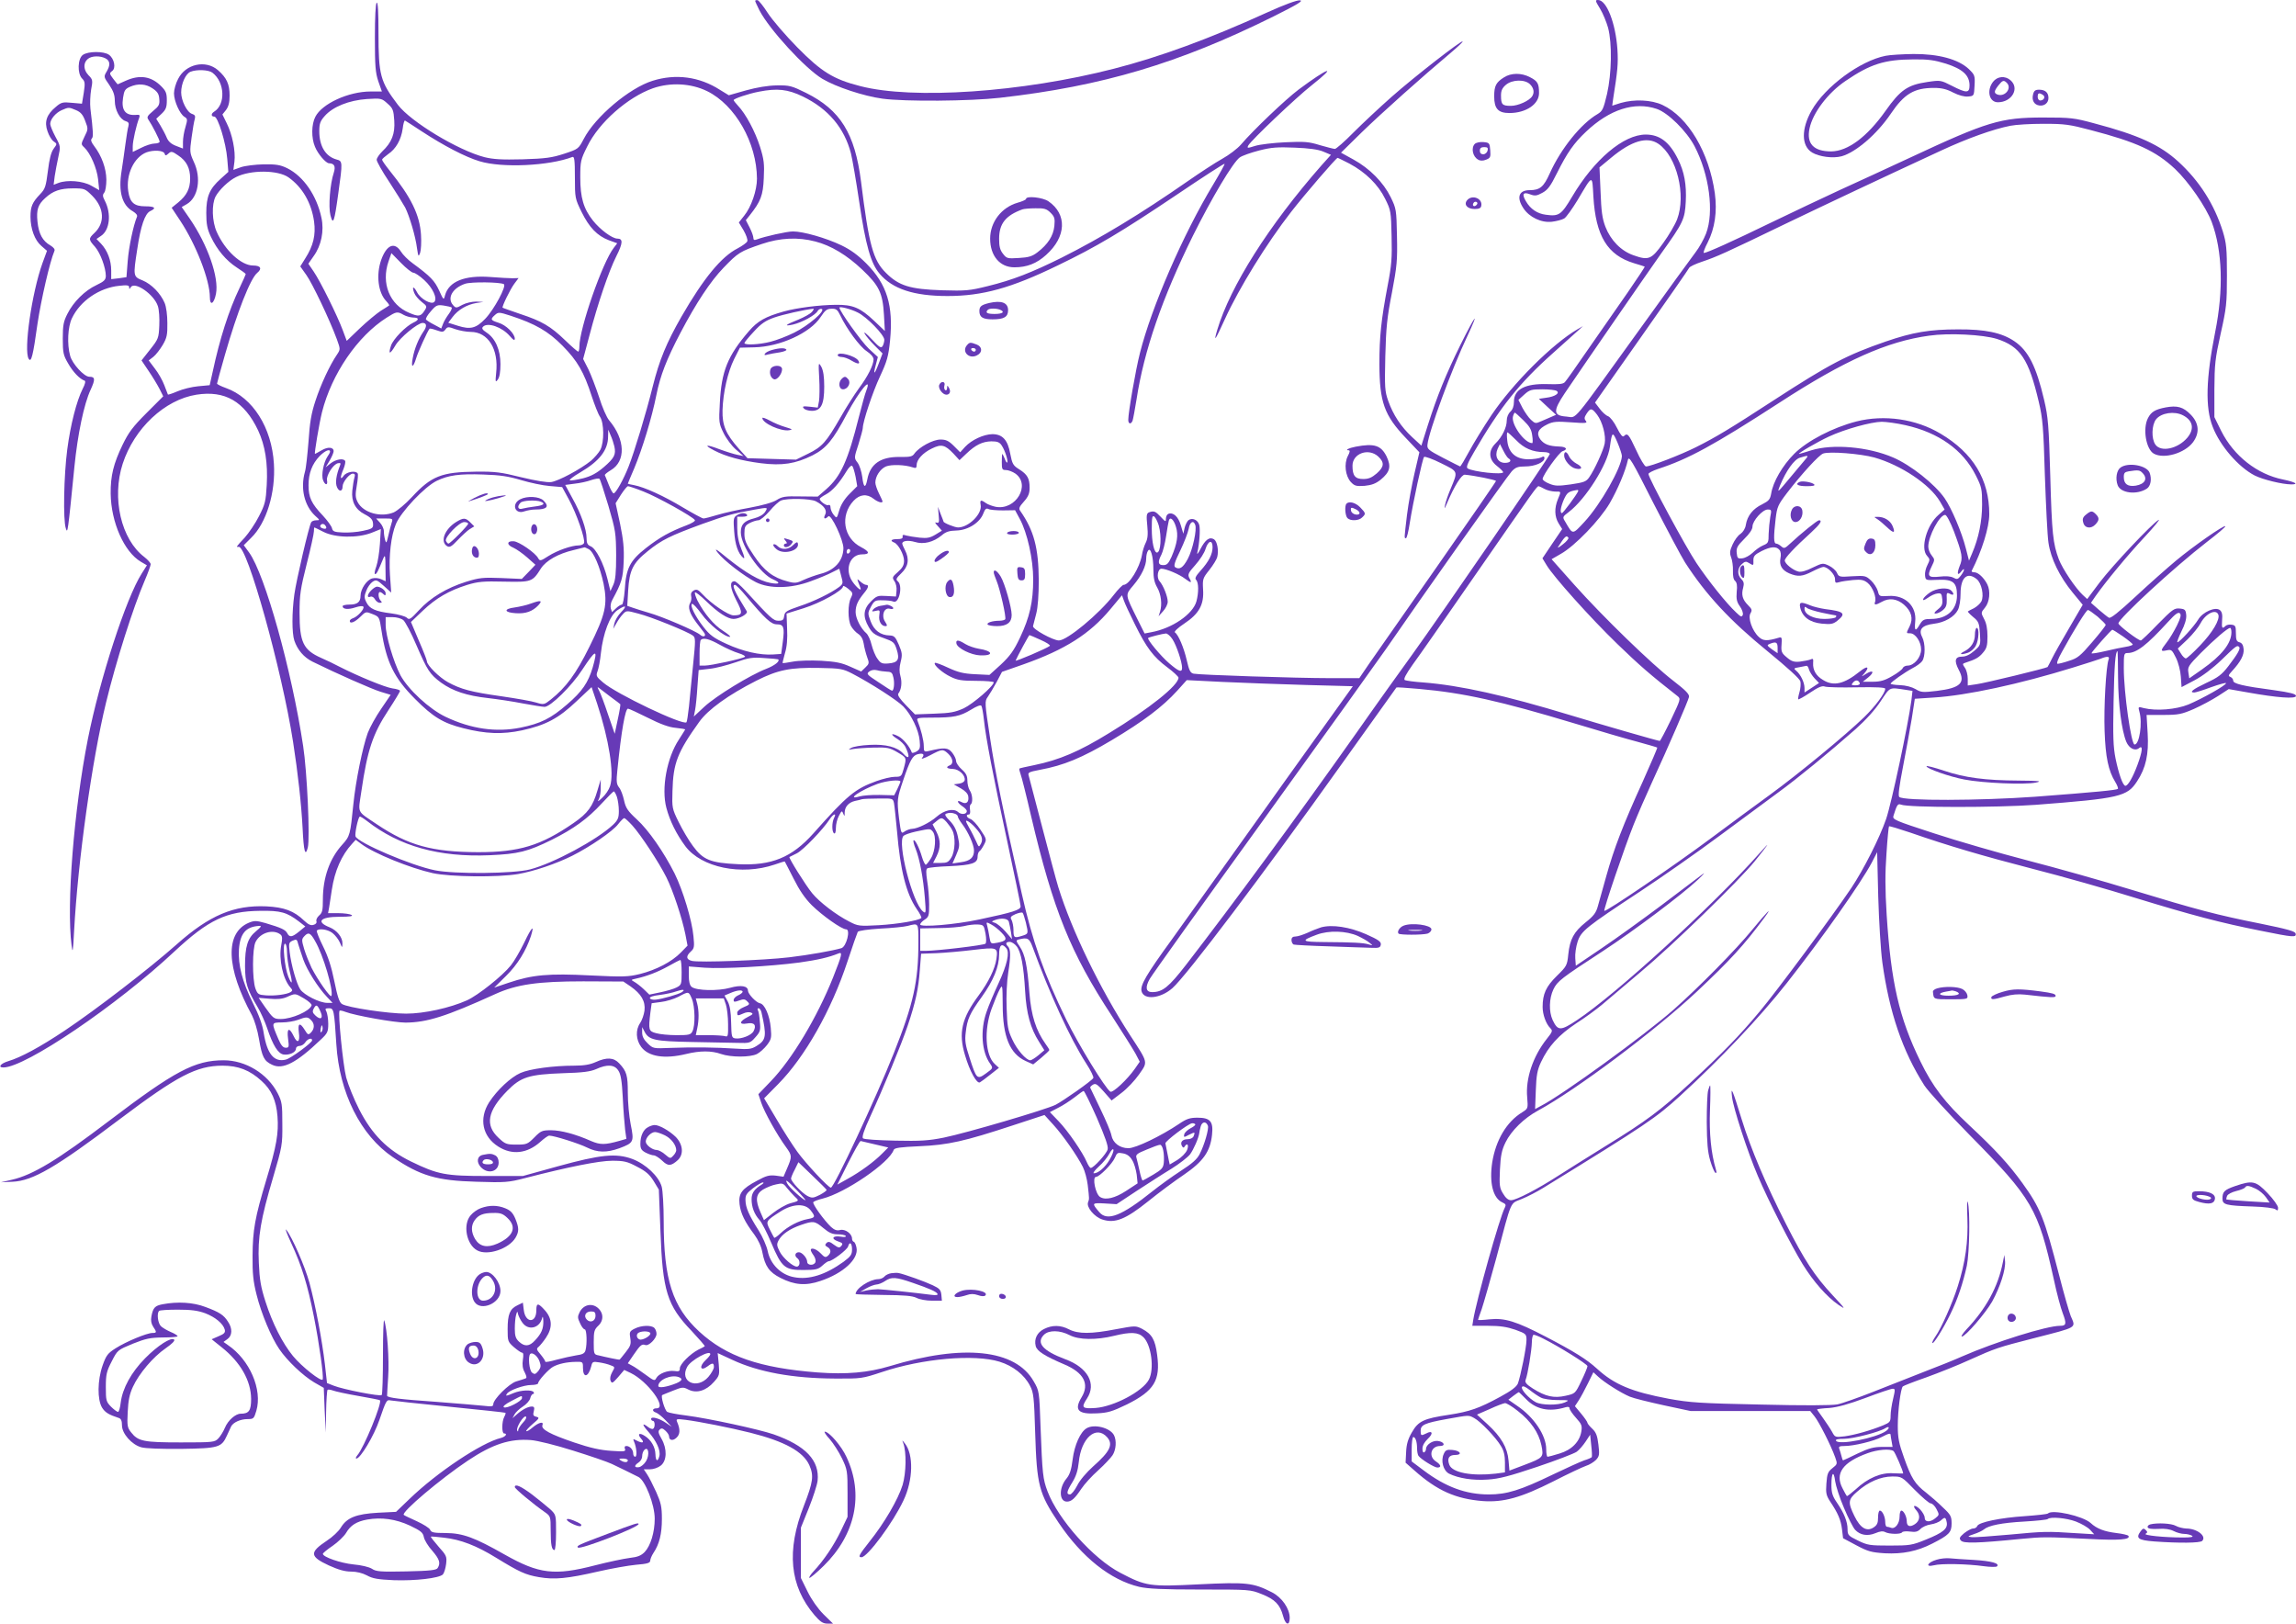 <?xml version="1.0" standalone="no"?>
<!DOCTYPE svg PUBLIC "-//W3C//DTD SVG 20010904//EN"
 "http://www.w3.org/TR/2001/REC-SVG-20010904/DTD/svg10.dtd">
<svg version="1.0" xmlns="http://www.w3.org/2000/svg"
 width="1280pt" height="905pt" viewBox="0 0 1280 905"
 preserveAspectRatio="xMidYMid meet">
<g transform="translate(0,905) scale(0.1,-0.1)"
fill="#673ab7" stroke="none">
<path d="M4210 9045 c0 -3 11 -27 24 -53 55 -106 255 -324 350 -381 77 -46
232 -97 336 -111 125 -17 489 -14 655 5 573 65 997 192 1524 453 136 68 169
88 148 90 -16 2 -85 -23 -184 -68 -323 -147 -599 -248 -853 -313 -513 -132
-1121 -173 -1414 -97 -150 38 -217 80 -351 216 -66 67 -140 153 -165 192 -25
39 -51 71 -57 71 -7 1 -13 -1 -13 -4z"/>
<path d="M8920 9002 c16 -26 36 -75 45 -107 23 -88 20 -255 -6 -369 -20 -84
-25 -95 -53 -112 -92 -53 -205 -194 -266 -330 -34 -76 -55 -94 -113 -94 -60 0
-74 -41 -34 -101 33 -50 100 -82 159 -75 25 3 56 11 68 18 12 7 45 54 75 103
86 145 81 144 88 19 13 -219 78 -326 226 -371 31 -9 58 -18 60 -19 2 -2 -42
-67 -96 -146 -55 -79 -153 -219 -218 -313 -64 -93 -123 -177 -131 -185 -10
-11 -34 -13 -96 -11 -126 4 -188 -29 -188 -99 0 -24 -7 -43 -20 -55 -12 -11
-20 -31 -20 -49 0 -39 -26 -92 -63 -128 -41 -41 -38 -89 8 -125 19 -15 35 -31
35 -35 0 -16 -167 2 -198 21 -10 6 0 30 36 92 143 247 252 384 441 552 58 52
120 107 136 122 l30 27 -30 -17 c-140 -81 -363 -304 -481 -480 -44 -66 -100
-157 -124 -202 -25 -46 -47 -83 -50 -83 -3 1 -45 22 -95 48 -82 43 -90 49 -87
74 7 72 134 418 223 606 71 152 43 115 -39 -50 -81 -164 -130 -285 -182 -448
l-36 -114 -52 48 c-62 58 -105 123 -133 202 -19 54 -20 75 -16 249 4 159 10
217 37 354 28 148 31 179 28 316 -3 147 -4 152 -35 216 -41 83 -117 160 -208
210 l-69 38 114 112 c110 107 343 315 497 444 39 33 70 62 67 64 -7 7 -268
-196 -395 -308 -68 -60 -164 -150 -214 -200 -49 -50 -96 -91 -103 -91 -8 0
-45 10 -84 21 -61 19 -86 21 -192 16 -66 -3 -142 -12 -168 -20 -44 -14 -47
-14 -39 2 16 29 264 265 354 336 149 118 92 99 -73 -24 -72 -54 -251 -224
-322 -307 -19 -22 -66 -58 -104 -79 -38 -21 -125 -78 -194 -126 -262 -182
-482 -315 -701 -425 -167 -83 -274 -125 -413 -159 -101 -25 -121 -27 -255 -23
-178 6 -240 25 -312 97 -72 71 -95 156 -139 510 -34 267 -115 398 -306 493
-81 40 -92 43 -164 42 -51 -1 -110 -11 -172 -28 l-95 -27 -49 30 c-115 74
-247 91 -375 51 -130 -40 -321 -201 -385 -325 -29 -55 -30 -56 -109 -82 -68
-22 -102 -27 -231 -31 -117 -3 -164 0 -213 12 -147 38 -411 197 -483 292 -98
129 -108 165 -108 402 0 113 -3 171 -10 167 -6 -4 -10 -80 -10 -194 0 -160 3
-196 19 -244 l20 -57 -63 0 c-123 0 -271 -68 -308 -141 -22 -42 -23 -118 -2
-167 16 -40 61 -92 78 -92 30 -1 38 -17 27 -52 -21 -63 -31 -189 -19 -237 15
-59 22 -40 44 121 25 178 24 180 -10 189 -61 17 -96 74 -96 158 0 41 5 56 30
84 45 52 136 88 235 95 80 5 83 4 115 -25 31 -27 34 -37 38 -95 5 -74 -14
-122 -67 -172 -17 -17 -31 -37 -31 -47 0 -9 31 -65 70 -123 38 -58 78 -123 89
-143 24 -48 58 -162 66 -228 7 -46 8 -48 17 -25 5 14 8 60 5 102 -7 111 -56
210 -174 356 -24 30 -43 57 -43 62 0 4 16 18 34 31 43 29 72 79 81 142 3 27 9
47 13 45 4 -2 46 -29 93 -60 124 -81 243 -143 323 -167 125 -38 386 -26 517
24 11 4 14 -16 14 -113 0 -116 1 -119 37 -193 43 -87 87 -133 152 -158 l47
-17 -19 -25 c-63 -80 -192 -450 -192 -551 0 -16 -3 -28 -7 -28 -3 0 -36 28
-72 63 -82 79 -130 107 -251 147 -52 18 -96 33 -98 35 -5 5 42 102 65 133 l24
32 -33 -1 c-18 0 -74 3 -124 7 -144 11 -232 -25 -253 -102 -7 -28 -8 -28 -33
27 -25 54 -47 78 -148 152 -25 18 -54 47 -65 65 -36 56 -80 37 -110 -47 -29
-83 -17 -181 27 -228 12 -13 20 -24 17 -26 -2 -2 -23 -15 -47 -30 -23 -15 -76
-59 -116 -97 l-73 -70 -22 59 c-29 79 -125 273 -162 327 l-30 44 30 43 c42 58
59 140 43 213 -26 124 -100 231 -190 276 -39 19 -62 23 -132 22 -47 -1 -104
-8 -127 -16 l-42 -15 6 46 c7 59 -12 152 -43 214 l-24 49 20 25 c14 19 20 41
20 80 0 64 -16 99 -65 142 -68 59 -180 35 -222 -49 -13 -24 -23 -60 -23 -80 0
-43 32 -115 58 -131 18 -11 18 -15 6 -57 -8 -25 -14 -62 -14 -83 l0 -37 -39
15 c-28 11 -43 25 -52 47 -7 17 -23 47 -35 67 l-23 37 30 28 c24 23 29 36 29
75 0 40 -5 52 -32 79 -55 55 -119 65 -197 30 -24 -11 -44 -20 -45 -20 -1 0
-12 14 -25 31 -21 28 -22 31 -6 43 23 16 12 70 -18 91 -28 20 -116 20 -145 -1
-29 -20 -32 -104 -4 -132 16 -16 17 -26 9 -79 l-10 -61 -57 5 c-50 5 -59 3
-89 -23 -51 -42 -65 -83 -46 -136 8 -24 23 -49 34 -56 20 -14 20 -14 0 -41
-14 -19 -24 -57 -32 -124 -11 -86 -15 -100 -43 -129 -44 -46 -54 -69 -54 -126
0 -68 24 -132 61 -163 l31 -27 -25 -68 c-60 -167 -106 -488 -77 -534 14 -23
24 15 49 195 20 134 69 347 94 405 5 10 -3 20 -22 32 -43 24 -65 64 -72 132
-7 67 3 96 43 132 43 40 84 54 154 54 65 0 68 -1 109 -42 67 -68 71 -151 11
-207 -33 -31 -33 -36 4 -77 30 -35 60 -117 60 -163 -1 -21 -10 -30 -52 -50
-65 -30 -129 -94 -162 -160 -22 -43 -26 -64 -26 -138 0 -79 3 -93 30 -139 27
-48 65 -87 92 -96 6 -2 3 -19 -11 -45 -34 -68 -68 -200 -86 -338 -19 -144 -24
-393 -8 -440 10 -32 11 -26 48 345 18 179 53 348 90 427 27 59 26 73 -7 73
-29 0 -95 72 -107 117 -18 64 -13 162 10 209 46 97 153 170 264 181 43 5 55 3
55 -8 0 -12 2 -12 9 0 22 35 130 -40 151 -105 7 -20 10 -69 8 -109 -3 -69 -5
-75 -51 -133 l-48 -61 39 -58 c22 -32 49 -77 61 -100 l21 -42 -93 -93 c-77
-77 -100 -108 -134 -178 -50 -104 -67 -172 -66 -271 2 -160 75 -325 168 -380
l34 -20 -29 -46 c-87 -136 -234 -589 -300 -922 -78 -395 -120 -921 -91 -1151
6 -47 8 -36 14 79 21 392 100 954 178 1274 56 231 151 530 215 679 19 44 34
86 34 93 0 7 -16 25 -35 40 -130 98 -183 329 -121 520 64 197 234 357 411 385
159 25 267 -37 344 -199 39 -84 55 -182 48 -305 -5 -89 -9 -107 -43 -173 -20
-40 -57 -94 -80 -120 -47 -50 -50 -54 -34 -51 47 12 242 -688 304 -1088 27
-174 46 -345 53 -481 6 -128 15 -162 29 -107 13 51 -4 425 -26 566 -64 424
-213 956 -301 1078 l-30 41 41 41 c85 82 137 251 127 413 -12 202 -118 369
-267 422 -28 10 -50 21 -50 25 0 4 20 76 44 160 68 238 142 426 180 457 29 24
19 41 -23 41 -66 0 -157 84 -203 188 -26 58 -29 153 -6 197 20 37 73 88 114
108 81 41 234 40 293 -2 77 -55 127 -141 142 -246 10 -74 -4 -135 -49 -205
l-28 -45 34 -48 c33 -46 129 -247 170 -358 20 -56 20 -56 1 -85 -40 -58 -91
-168 -120 -257 -24 -72 -32 -122 -39 -227 -6 -74 -14 -151 -20 -170 -26 -91
-4 -188 57 -245 27 -24 27 -25 6 -25 -12 0 -25 -5 -28 -11 -12 -19 -83 -322
-94 -402 -14 -102 -14 -215 0 -258 18 -52 53 -93 101 -117 136 -67 331 -153
380 -168 l56 -17 -53 -78 c-29 -42 -63 -103 -75 -135 -28 -77 -67 -267 -80
-396 -17 -170 -19 -179 -61 -225 -71 -78 -109 -184 -109 -308 0 -59 -3 -73
-21 -88 -11 -10 -18 -24 -15 -32 3 -8 -3 -17 -16 -20 -14 -5 -29 1 -52 23 -57
55 -112 75 -211 80 -181 8 -318 -50 -500 -212 -150 -133 -447 -362 -625 -481
-138 -92 -244 -149 -314 -170 -43 -13 -60 -35 -27 -35 122 0 634 347 954 647
189 176 289 224 477 226 114 2 149 -8 216 -59 l36 -28 -34 -28 c-39 -32 -54
-35 -67 -9 -11 19 -31 29 -122 56 -50 14 -61 14 -91 2 -135 -56 -128 -252 17
-517 13 -25 31 -83 39 -132 17 -100 28 -122 73 -143 60 -29 136 11 270 139 39
36 43 45 43 89 0 26 -5 57 -10 68 -9 16 -7 19 14 19 27 0 29 -8 41 -200 17
-272 135 -508 315 -630 153 -104 245 -131 466 -137 159 -5 177 -4 270 20 244
63 414 97 487 97 65 0 84 -4 138 -33 49 -25 70 -43 93 -80 l29 -48 9 -232 c12
-333 37 -414 174 -556 42 -45 75 -83 73 -85 -2 -2 -18 -11 -36 -19 -46 -24
-103 -81 -103 -104 0 -16 -5 -19 -30 -15 -37 5 -87 -14 -101 -39 -9 -18 -13
-16 -62 20 -29 21 -62 44 -75 50 l-22 12 32 47 c37 54 46 62 65 55 19 -8 63
36 63 62 0 11 -5 26 -12 33 -17 17 -73 15 -110 -4 -28 -14 -30 -19 -24 -54 5
-32 1 -43 -25 -76 -17 -22 -32 -40 -34 -42 -1 -2 -22 2 -46 7 -24 5 -56 12
-71 16 -27 5 -28 7 -28 73 0 60 3 71 25 92 33 31 30 75 -6 103 -34 25 -78 13
-98 -28 -12 -24 -11 -32 3 -61 8 -19 20 -34 26 -34 11 0 14 -81 4 -117 -5 -17
-16 -23 -53 -28 -25 -4 -74 -15 -108 -24 -35 -10 -63 -15 -63 -11 0 5 -12 23
-26 40 -23 27 -25 32 -11 43 8 7 27 30 41 51 37 55 35 105 -5 151 -39 44 -49
44 -49 1 0 -73 -61 -72 -70 2 l-5 41 -31 -15 c-42 -20 -54 -51 -54 -133 0 -66
1 -70 35 -100 20 -17 40 -31 46 -31 7 0 8 -14 4 -39 -4 -27 -2 -49 10 -70 12
-25 13 -32 3 -35 -7 -3 -30 -10 -50 -16 -40 -12 -128 -100 -128 -127 0 -13
-10 -14 -52 -9 -29 3 -147 13 -263 22 -203 14 -275 23 -277 34 0 3 2 50 6 105
7 94 -6 272 -22 315 -4 11 -7 -77 -7 -195 0 -117 -3 -217 -7 -221 -9 -9 -214
31 -267 52 l-38 15 -12 107 c-15 128 -51 322 -86 452 -25 91 -96 254 -129 295
-9 11 4 -23 28 -75 58 -125 91 -232 126 -409 30 -151 55 -331 49 -350 -6 -16
-117 71 -166 131 -58 71 -114 181 -153 303 -26 81 -33 122 -37 215 -7 145 10
243 80 479 50 170 52 180 51 296 0 110 -2 124 -26 171 -57 110 -179 184 -301
184 -161 0 -272 -59 -642 -340 -283 -215 -421 -299 -539 -326 l-61 -14 65 3
c113 5 241 79 598 349 323 243 427 297 572 298 88 0 153 -25 218 -85 56 -50
82 -109 89 -198 7 -93 -5 -164 -62 -352 -64 -212 -76 -281 -77 -425 -1 -98 4
-144 22 -215 26 -106 83 -241 127 -305 45 -66 132 -148 194 -185 l54 -31 5
-125 6 -124 2 116 c1 64 5 118 8 122 3 3 17 1 31 -4 13 -5 77 -19 141 -30 64
-11 119 -22 120 -24 14 -14 -90 -267 -126 -307 -8 -10 -11 -18 -5 -18 22 0 98
127 128 215 38 110 40 114 63 109 9 -2 156 -18 327 -35 170 -17 311 -32 313
-34 2 -2 -1 -12 -7 -23 -14 -26 -14 -92 -1 -92 21 0 9 -18 -17 -25 -108 -26
-357 -192 -511 -341 l-74 -71 -102 -5 c-120 -7 -172 -27 -206 -83 -12 -20 -47
-53 -78 -73 -98 -65 -96 -88 12 -138 53 -24 89 -34 123 -34 31 0 63 -8 88 -21
32 -18 62 -23 151 -27 120 -4 251 11 273 32 7 8 15 34 18 58 5 42 2 48 -42 97
-25 29 -45 54 -43 56 2 1 35 -1 73 -6 92 -10 181 -44 291 -112 129 -79 163
-95 239 -108 86 -15 158 -8 328 31 74 17 170 34 213 38 62 5 79 10 79 23 0 8
8 28 18 43 33 49 47 107 47 189 0 69 -5 90 -32 151 -18 39 -40 83 -51 99 l-18
27 34 0 c20 0 46 9 61 21 34 27 36 93 4 149 -18 31 -20 42 -11 51 10 10 17 9
33 -6 11 -10 20 -24 20 -31 0 -23 21 -27 41 -8 21 19 22 46 4 88 -7 17 -4 18
46 12 79 -10 250 -44 362 -72 191 -48 295 -105 329 -181 26 -59 21 -93 -30
-225 -99 -252 -80 -448 59 -611 32 -37 47 -47 72 -47 l31 0 -53 52 c-32 32
-67 82 -89 127 l-37 75 0 141 0 140 44 109 c24 60 46 128 49 152 12 113 -66
196 -245 259 -82 28 -363 89 -487 105 -49 6 -97 15 -106 20 -14 8 -38 89 -28
94 2 1 28 12 59 24 53 21 57 22 88 6 45 -22 98 -6 141 43 31 35 32 39 27 99
l-6 62 82 -38 c146 -68 336 -103 572 -104 147 -1 152 0 261 36 227 76 516 101
656 58 75 -23 139 -73 170 -134 20 -37 23 -63 29 -262 9 -293 21 -339 131
-502 130 -193 289 -319 449 -357 49 -11 130 -15 341 -15 276 0 278 0 343 -26
73 -29 101 -58 118 -121 13 -51 37 -58 37 -11 0 52 -44 115 -100 143 -104 53
-141 57 -405 44 -275 -14 -296 -11 -439 64 -151 78 -347 298 -406 454 -26 69
-29 95 -39 359 -7 199 -7 201 -38 254 -101 179 -393 210 -803 85 -120 -36
-241 -47 -402 -35 -323 25 -509 89 -660 228 -149 138 -198 289 -198 617 0 82
-5 168 -11 190 -16 58 -89 127 -164 155 -90 33 -176 25 -415 -41 l-195 -54
-200 0 c-231 0 -274 8 -424 81 -131 64 -217 150 -289 291 -29 57 -61 136 -72
177 -18 70 -47 362 -37 372 2 3 17 0 32 -6 55 -21 274 -60 336 -60 120 1 225
34 500 159 119 54 237 71 491 71 l223 -1 40 -27 c60 -42 84 -83 78 -135 -3
-23 -14 -54 -24 -69 -27 -39 -24 -94 6 -134 41 -54 130 -68 250 -39 77 19 142
19 195 0 55 -19 162 -19 200 0 16 8 41 31 56 50 24 32 26 41 21 95 -6 70 -34
134 -61 138 -21 4 -65 51 -66 69 0 28 -39 34 -100 17 -68 -19 -188 -16 -214 5
-11 9 -16 30 -16 64 l0 50 89 -7 c100 -7 361 7 528 29 100 14 165 29 216 50
26 11 22 -5 -29 -134 -88 -220 -228 -455 -347 -578 l-69 -72 16 -48 c17 -51
88 -179 138 -247 34 -47 34 -53 7 -116 l-21 -49 -43 6 c-36 4 -53 0 -104 -28
-85 -45 -105 -71 -98 -131 6 -51 29 -99 82 -169 22 -30 39 -66 45 -99 15 -78
38 -111 101 -143 78 -40 141 -45 223 -17 126 42 214 122 201 185 -3 17 -10 32
-15 33 -6 2 -10 10 -10 18 0 27 -38 55 -66 48 -18 -5 -32 0 -51 17 -38 36
-105 128 -99 138 3 5 27 14 52 20 127 32 372 200 396 271 4 12 35 16 144 21
160 7 250 27 523 117 l174 57 49 -54 c53 -58 133 -172 165 -236 11 -22 23 -67
27 -100 9 -79 9 -78 2 -96 -11 -27 35 -83 81 -97 69 -22 128 1 254 102 58 47
147 113 199 148 108 74 147 129 157 223 8 74 -10 95 -81 95 -42 0 -61 -6 -102
-34 -101 -68 -242 -136 -283 -136 -48 0 -87 29 -95 72 -3 18 -31 84 -61 146
-30 62 -55 115 -57 119 -2 3 5 11 15 17 15 9 24 3 61 -39 l43 -49 55 42 c31
23 75 70 98 103 50 72 53 61 -50 219 -169 261 -325 583 -400 825 -12 39 -52
189 -90 335 -38 146 -72 274 -75 286 -6 18 0 21 62 33 132 24 236 67 402 166
176 105 282 185 364 275 l53 59 199 -10 c110 -5 319 -13 464 -17 l263 -7 -172
-240 c-95 -132 -294 -411 -443 -620 -149 -209 -326 -456 -393 -550 -146 -201
-178 -257 -170 -290 13 -51 106 -41 172 17 79 70 502 629 943 1248 167 234
305 426 306 428 2 2 58 -2 126 -8 248 -22 451 -67 869 -193 135 -41 292 -87
350 -102 58 -16 107 -30 109 -32 2 -1 -35 -87 -81 -190 -109 -239 -160 -372
-203 -526 -19 -67 -40 -143 -47 -168 -10 -37 -24 -55 -68 -90 -66 -53 -88 -94
-97 -179 -6 -61 -9 -66 -64 -120 -60 -59 -79 -100 -79 -173 0 -42 19 -95 43
-118 14 -14 12 -20 -20 -60 -77 -97 -119 -222 -109 -326 5 -62 5 -62 -28 -83
-87 -53 -147 -155 -167 -279 -17 -113 4 -199 56 -223 20 -9 22 -14 14 -30 -28
-51 -159 -519 -176 -626 l-5 -32 88 0 c67 0 105 -6 152 -22 60 -22 62 -24 62
-58 0 -40 -33 -201 -48 -242 -8 -18 -36 -40 -97 -73 -119 -65 -171 -83 -287
-101 -141 -21 -171 -35 -207 -98 -22 -38 -30 -66 -32 -110 l-3 -59 50 -44
c126 -112 230 -158 381 -170 115 -8 213 19 393 110 80 41 161 79 181 86 20 6
45 22 57 34 18 20 20 29 13 85 -6 50 -13 68 -34 88 -15 14 -27 29 -27 33 0 5
-16 28 -35 51 l-35 42 21 32 c11 17 34 59 51 94 l31 63 26 -24 c34 -32 127
-91 177 -112 21 -9 107 -30 189 -48 l150 -32 333 0 334 0 24 -30 c25 -31 91
-161 115 -228 13 -37 13 -38 -16 -61 -25 -20 -29 -31 -33 -85 -4 -53 -1 -66
20 -99 44 -65 61 -105 67 -156 l6 -50 73 -39 c66 -35 84 -40 160 -45 99 -5
180 11 264 54 94 48 108 62 108 112 0 40 -5 49 -49 90 -26 26 -69 63 -93 82
-62 47 -83 81 -123 194 -29 81 -35 111 -35 179 0 84 16 207 28 219 4 4 63 27
132 51 69 25 177 68 240 97 144 65 160 70 355 120 253 65 238 56 209 125 -8
20 -38 123 -65 229 -83 320 -104 372 -204 511 -75 104 -149 185 -298 324 -134
125 -203 215 -271 355 -119 243 -164 442 -188 817 -9 143 -9 235 -1 342 5 81
12 149 14 151 2 3 56 -14 119 -35 213 -74 404 -130 690 -204 157 -40 411 -112
565 -160 310 -95 475 -139 703 -184 177 -36 195 -37 190 -15 -2 13 -46 25
-193 55 -246 49 -356 78 -717 188 -163 50 -426 124 -585 165 -158 41 -393 109
-521 151 -221 72 -233 77 -226 98 19 61 24 69 42 62 40 -17 536 -17 752 -1
468 36 509 46 564 131 49 74 66 151 59 267 l-6 103 94 0 c84 0 102 4 169 33
41 18 102 51 135 72 l60 39 108 -19 c162 -29 267 -37 267 -19 0 11 -31 19
-123 32 -174 23 -227 36 -227 53 0 8 -7 17 -16 21 -13 5 -11 10 9 32 49 53 68
90 65 123 -2 22 -9 34 -23 38 -16 4 -20 13 -20 50 0 40 -3 45 -24 48 -13 2
-28 -1 -34 -7 -19 -19 -22 -12 -19 32 3 31 -1 47 -12 56 -25 21 -96 -10 -121
-52 -22 -37 -104 -127 -116 -127 -4 0 6 27 22 60 20 39 29 71 27 92 -3 29 -7
33 -36 36 -31 3 -41 -5 -122 -87 -48 -50 -91 -91 -95 -91 -15 0 -125 84 -125
95 0 27 312 314 493 454 60 46 106 85 103 88 -7 8 -179 -112 -275 -192 -49
-41 -151 -131 -225 -200 -95 -88 -140 -124 -149 -118 -8 4 -33 25 -57 45 l-43
38 26 38 c54 77 180 230 275 331 53 57 87 99 76 93 -35 -19 -256 -253 -329
-349 l-69 -92 -24 22 c-41 38 -113 145 -134 199 -33 88 -39 143 -48 468 -8
281 -12 326 -34 420 -44 188 -88 275 -166 328 -71 48 -163 67 -315 66 -158 0
-252 -16 -403 -68 -214 -74 -311 -124 -622 -326 -246 -160 -324 -207 -436
-263 -86 -43 -252 -107 -278 -107 -7 0 -32 41 -54 90 -42 90 -49 99 -69 79 -7
-7 -19 7 -39 47 -15 31 -38 60 -49 64 -12 4 -33 23 -47 42 l-26 34 260 370
c143 203 262 374 265 381 3 7 35 22 71 34 81 27 132 50 467 212 242 116 515
245 865 407 146 68 291 120 388 139 29 6 112 11 185 11 118 0 145 -4 262 -35
257 -67 363 -116 471 -217 75 -71 172 -211 204 -295 60 -161 67 -378 19 -616
-51 -256 -56 -420 -13 -527 41 -106 144 -224 233 -270 45 -23 155 -50 205 -50
44 0 22 13 -45 27 -146 29 -276 132 -346 271 l-38 77 0 155 c1 140 4 170 35
310 32 143 35 168 35 325 0 151 -3 179 -23 245 -48 152 -130 281 -248 389
-102 93 -221 148 -467 213 -114 31 -132 33 -287 33 -236 0 -312 -23 -740 -223
-124 -57 -301 -140 -395 -182 -93 -43 -264 -124 -380 -180 -214 -104 -360
-170 -376 -170 -5 0 4 26 21 58 40 79 54 172 40 275 -32 228 -149 425 -292
492 -62 29 -157 33 -233 11 l-47 -15 5 37 c25 158 29 197 24 277 -10 145 -60
275 -108 275 -17 0 -16 -4 11 -48z m-8323 -283 c17 -15 17 -35 -3 -69 -16 -27
-16 -29 15 -73 23 -34 31 -57 31 -89 0 -50 28 -103 60 -113 17 -5 20 -12 16
-28 -4 -12 -11 -58 -17 -102 -6 -44 -15 -110 -21 -147 -19 -116 2 -192 63
-226 19 -12 27 -22 22 -32 -19 -45 -45 -166 -51 -245 l-7 -90 -42 -6 -43 -5 0
48 c0 57 -21 112 -57 150 l-25 26 25 17 c49 32 59 124 21 197 -12 23 -13 32
-3 44 7 8 12 41 12 73 -1 63 -26 132 -68 187 -16 21 -21 34 -13 42 9 9 8 35
-8 167 -3 28 -1 75 4 105 10 52 9 57 -15 81 -32 34 -29 78 7 97 27 13 74 9 97
-9z m587 -74 c70 -53 75 -178 9 -218 -17 -11 -17 -27 2 -27 20 0 65 -147 72
-236 l6 -72 -42 -38 c-63 -56 -81 -99 -81 -191 0 -62 5 -89 26 -133 34 -72 84
-132 144 -171 28 -18 50 -34 50 -37 0 -2 -15 -36 -34 -76 -61 -127 -111 -285
-150 -467 l-17 -76 -64 -6 c-35 -3 -87 -16 -115 -28 -28 -12 -52 -20 -54 -18
-1 2 -10 26 -20 52 -10 27 -34 69 -53 93 l-34 45 26 20 c14 11 37 41 52 66 23
39 27 57 26 122 0 45 -6 90 -15 112 -23 54 -73 105 -123 126 -53 21 -53 24
-30 173 19 130 43 199 72 213 37 17 27 27 -27 27 -62 0 -86 21 -95 84 -14 93
32 190 102 217 39 14 93 11 100 -6 5 -14 7 -14 22 -1 15 14 21 13 54 -10 47
-31 67 -71 67 -129 0 -57 -19 -94 -66 -133 l-37 -30 47 -71 c89 -134 166 -332
166 -428 0 -50 23 -37 34 19 18 91 -46 273 -146 419 l-45 65 28 16 c64 37 83
145 39 237 -22 49 -23 55 -12 134 6 45 14 92 18 104 4 16 1 23 -15 28 -28 8
-61 74 -61 120 0 49 25 104 52 115 35 14 101 11 122 -5z m-333 -88 c27 -18 35
-31 37 -59 3 -31 -2 -40 -35 -67 -32 -27 -36 -34 -25 -49 20 -29 62 -111 62
-122 0 -5 -13 -10 -28 -10 -16 0 -50 -11 -75 -24 l-47 -23 0 31 c0 30 20 119
36 159 5 15 2 18 -12 17 -64 -7 -89 24 -78 95 6 40 11 49 38 61 46 20 89 17
127 -9z m3091 -15 c157 -77 277 -288 278 -488 0 -65 -32 -158 -71 -206 l-30
-38 27 -45 c14 -25 24 -52 20 -60 -3 -8 -27 -25 -53 -39 -91 -46 -190 -166
-314 -381 -83 -145 -123 -241 -160 -389 -38 -153 -102 -363 -134 -445 -28 -72
-72 -151 -84 -151 -5 0 -17 21 -27 47 -11 27 -20 51 -22 54 -2 4 13 16 33 28
85 50 81 171 -9 278 -14 16 -39 74 -56 129 -18 54 -45 125 -60 156 l-29 57 35
131 c47 180 108 358 150 442 37 73 38 98 6 98 -29 0 -96 50 -136 100 -53 67
-71 128 -71 241 0 90 2 99 39 173 65 133 225 274 366 324 98 34 212 28 302
-16z m534 -30 c142 -69 231 -175 268 -317 8 -33 29 -154 46 -269 36 -244 65
-345 114 -402 72 -85 191 -124 378 -124 195 0 355 44 616 171 214 103 352 185
666 396 142 96 260 172 263 170 2 -2 -26 -53 -62 -113 -170 -281 -345 -685
-410 -942 -24 -94 -65 -331 -65 -372 0 -24 15 -27 24 -5 3 9 13 62 22 118 42
274 143 565 314 912 106 213 223 409 261 437 13 10 62 27 108 39 70 18 104 20
200 16 78 -3 130 -10 158 -22 l43 -18 -53 -59 c-294 -335 -508 -673 -581 -917
-22 -74 -12 -60 43 61 79 173 232 421 369 597 78 100 251 301 259 301 3 0 32
-15 66 -32 90 -48 161 -118 199 -196 32 -64 33 -71 36 -209 3 -121 0 -162 -22
-275 -36 -190 -46 -284 -46 -438 1 -212 27 -285 148 -412 l75 -79 -27 -116
c-15 -64 -34 -168 -42 -232 -16 -135 -16 -131 -6 -131 5 0 14 37 21 83 18 115
71 360 80 370 5 4 47 -11 95 -35 97 -48 95 -42 53 -143 -14 -33 -28 -73 -31
-90 -5 -25 -3 -23 11 10 41 97 81 160 99 159 50 -4 174 -29 174 -35 0 -4 -148
-218 -328 -476 -180 -257 -352 -503 -381 -545 l-53 -78 -162 0 c-189 0 -731
18 -762 25 -18 4 -25 18 -38 75 -16 70 -47 143 -66 155 -6 4 17 26 52 49 83
55 111 106 105 191 -3 57 -2 62 35 108 21 27 41 59 44 72 9 37 0 87 -18 99
-25 15 -48 -1 -76 -55 -13 -25 -20 -33 -17 -19 12 51 17 129 11 153 -7 29 -40
44 -61 27 -7 -6 -17 -26 -21 -43 l-7 -32 -14 47 c-14 48 -42 74 -69 64 -8 -3
-14 -15 -14 -27 0 -19 -2 -19 -29 10 -30 32 -38 35 -66 25 -13 -6 -15 -17 -9
-74 5 -50 2 -74 -9 -96 -8 -16 -18 -47 -21 -69 -13 -70 -71 -165 -102 -165 -6
0 -31 -25 -54 -55 -83 -108 -261 -255 -307 -255 -34 1 -148 64 -144 80 2 8 10
40 18 70 9 34 14 104 14 185 -1 181 -27 278 -103 387 -10 13 -6 23 20 52 25
28 32 46 32 77 0 52 -12 74 -58 103 -34 21 -39 30 -50 87 -14 77 -43 109 -100
109 -49 -1 -115 -32 -151 -70 l-28 -31 -35 35 c-29 29 -44 36 -75 36 -42 0
-119 -42 -145 -78 -11 -17 -24 -20 -83 -19 -106 1 -164 -39 -180 -126 -10 -52
-21 -46 -28 15 -4 29 -15 64 -26 79 -20 26 -20 27 5 103 13 42 24 83 24 90 0
35 55 201 96 288 39 84 47 111 56 200 19 195 -17 313 -132 429 -47 47 -86 76
-140 102 -86 41 -213 77 -269 77 -34 0 -159 -28 -203 -45 -13 -5 -18 -2 -18 9
0 9 -9 35 -21 58 l-21 41 21 26 c62 78 75 112 79 208 4 79 1 105 -21 175 -27
85 -79 183 -123 229 -13 14 -24 28 -24 31 0 8 83 36 141 47 102 20 160 14 245
-27z m4760 -69 c63 -21 167 -124 211 -208 82 -157 110 -367 64 -487 -12 -31
-38 -78 -59 -105 -20 -26 -162 -221 -314 -433 -389 -539 -344 -486 -405 -482
-75 5 -76 31 -9 131 115 170 450 655 536 777 124 173 133 192 138 290 5 94 -8
167 -44 238 -47 95 -102 136 -179 136 -124 0 -288 -139 -411 -347 -60 -101
-73 -110 -146 -100 -48 6 -86 32 -111 75 -24 40 -16 54 23 39 26 -10 37 -9 68
8 30 16 46 37 82 110 57 114 94 167 162 231 131 124 270 169 394 127z m-8812
-7 c26 -11 38 -25 51 -60 17 -44 17 -46 -4 -88 -20 -42 -20 -42 -1 -60 34 -32
70 -115 77 -178 l6 -60 -44 25 c-48 27 -134 34 -184 15 l-26 -10 6 48 c4 26
13 74 20 106 13 59 13 61 -16 114 -16 30 -29 62 -29 71 0 26 30 62 64 77 39
17 40 17 80 0z m8822 -188 c102 -70 155 -285 104 -420 -11 -29 -46 -89 -78
-133 -65 -91 -81 -98 -165 -68 -70 24 -128 84 -157 159 -18 47 -23 87 -27 195
l-6 136 64 53 c115 96 202 121 265 78z m-4701 -544 c87 -22 177 -76 263 -158
93 -88 113 -129 120 -251 l5 -90 -60 57 c-78 73 -118 90 -213 89 -94 -1 -218
-17 -290 -37 -103 -29 -146 -53 -195 -110 -119 -138 -153 -223 -162 -401 -6
-107 -5 -114 21 -167 15 -31 46 -72 69 -92 l42 -36 -35 7 c-19 4 -64 18 -99
31 -76 29 -91 25 -29 -7 65 -34 152 -57 260 -71 119 -15 193 -3 288 44 76 39
113 83 192 232 69 128 140 214 108 130 -7 -16 -25 -83 -42 -149 -61 -243 -100
-330 -182 -402 l-47 -41 -97 1 c-84 2 -102 -1 -132 -20 -22 -14 -80 -30 -150
-43 -63 -11 -144 -29 -180 -40 -36 -11 -71 -20 -78 -20 -7 0 -58 28 -114 61
-106 64 -215 114 -274 125 -18 3 -34 7 -34 8 0 1 16 40 36 86 45 108 98 281
123 407 22 110 57 200 134 347 89 169 167 287 241 364 81 84 92 91 213 132
103 35 203 39 298 14z m-2241 -174 c9 0 36 -18 61 -41 48 -44 75 -103 56 -122
-17 -17 -77 17 -96 54 -19 36 -30 34 -16 -3 5 -14 24 -37 41 -50 32 -25 32
-26 15 -52 -20 -30 -32 -32 -83 -10 -110 45 -158 165 -116 287 l16 46 53 -54
c29 -30 61 -55 69 -55z m505 -64 c16 -10 -54 -141 -104 -193 -51 -53 -82 -61
-152 -39 l-54 17 24 32 c31 41 80 69 132 78 l40 6 -40 2 c-23 0 -56 -7 -77
-18 -34 -19 -37 -19 -52 -2 -35 39 -4 95 66 119 34 12 197 10 217 -2z m-291
-130 c3 -4 -4 -20 -16 -36 -12 -16 -27 -41 -32 -55 l-10 -26 -39 21 c-22 11
-42 24 -46 29 -3 6 9 26 27 46 29 34 36 37 71 32 21 -3 41 -8 45 -11z m2264
-28 c51 -25 148 -125 148 -152 0 -11 -5 -28 -10 -36 -9 -12 -19 -5 -61 40 -28
30 -45 44 -39 31 7 -13 32 -43 56 -67 l44 -44 -21 -56 c-24 -64 -33 -68 -16
-6 l11 42 -51 47 c-41 39 -163 209 -163 228 0 9 65 -8 102 -27z m-256 3 c-10
-11 -43 -29 -74 -42 -74 -29 -86 -40 -31 -28 51 12 124 52 137 75 5 9 15 14
23 12 24 -9 -74 -93 -153 -132 -40 -20 -100 -43 -133 -51 -62 -16 -145 -20
-145 -7 0 4 24 33 53 64 41 45 65 61 113 78 48 17 169 44 218 49 5 1 1 -8 -8
-18z m158 -18 c35 -75 109 -175 147 -200 25 -17 39 -33 39 -47 -1 -32 -32 -94
-82 -161 -24 -33 -71 -106 -103 -163 -79 -137 -102 -163 -180 -201 l-67 -33
-136 4 -135 4 -49 54 c-72 82 -92 129 -90 213 3 100 29 213 65 286 l32 63 80
2 c143 3 312 80 370 169 25 38 35 46 61 46 25 1 33 -5 48 -36z m-2434 2 c14
-8 37 -14 53 -15 34 0 35 -13 2 -28 -43 -20 -113 -92 -125 -128 -17 -52 -6
-51 24 0 25 44 125 126 152 126 24 0 25 -20 4 -49 -27 -40 -49 -93 -59 -147
-11 -56 2 -57 19 -1 10 34 64 153 75 165 2 2 20 -2 39 -9 32 -11 37 -11 49 4
11 16 16 17 56 2 24 -8 62 -15 85 -15 97 0 157 -96 142 -229 -5 -51 -4 -54 9
-37 10 13 15 43 15 86 0 79 -28 144 -77 176 -24 16 -29 24 -20 33 26 26 106
-2 149 -52 20 -23 27 -27 28 -15 0 28 -49 77 -91 89 -44 14 -47 19 -20 43 19
17 23 17 88 -4 137 -45 209 -86 289 -167 83 -84 119 -146 163 -282 16 -48 36
-100 46 -114 23 -35 24 -141 2 -184 -9 -17 -33 -44 -52 -61 -58 -47 -181 -113
-222 -119 -24 -3 -85 7 -168 27 -112 28 -145 32 -250 31 -193 -2 -250 -24
-359 -142 -35 -38 -81 -76 -101 -85 -72 -30 -170 -2 -201 57 -13 26 -14 41 -5
92 6 33 8 64 5 68 -11 18 -63 9 -78 -13 -20 -28 -21 -8 -1 38 8 20 12 40 9 45
-10 16 -51 9 -80 -13 l-29 -23 23 38 c12 21 22 44 22 52 0 23 -32 26 -67 5
-19 -11 -36 -20 -37 -20 -5 0 24 172 39 232 54 214 198 424 360 527 55 35 60
36 95 16z m8882 -134 c131 -42 178 -112 234 -351 22 -92 26 -142 34 -410 6
-168 14 -336 20 -375 13 -89 62 -189 135 -278 l56 -68 -74 -127 c-41 -70 -85
-147 -97 -172 -12 -25 -24 -46 -25 -48 -5 -6 -350 -90 -397 -96 l-48 -7 0 38
c0 21 -7 49 -16 61 -14 20 -14 23 3 28 56 18 76 29 98 56 21 24 25 40 25 91 0
42 -6 74 -19 97 -18 35 -18 35 5 63 26 31 32 92 13 130 -19 37 -51 67 -72 67
-10 0 -17 3 -15 8 57 111 98 243 98 316 0 193 -90 341 -272 449 -137 82 -313
107 -468 68 -132 -34 -273 -107 -347 -180 -65 -65 -119 -157 -129 -223 -6 -32
-13 -40 -50 -59 -51 -24 -83 -64 -91 -114 -3 -21 -15 -40 -30 -51 -14 -8 -33
-35 -44 -59 -16 -35 -17 -48 -8 -72 6 -15 11 -49 10 -74 -1 -29 3 -50 12 -57
10 -9 13 -27 9 -61 -3 -40 0 -56 18 -81 12 -17 19 -38 16 -47 -6 -14 -11 -12
-37 13 -55 51 -156 178 -221 275 -61 91 -268 475 -268 497 0 6 24 18 53 28
169 55 309 131 678 370 362 235 599 341 834 373 111 16 299 6 377 -18z m-2454
-290 c20 -12 -9 -32 -58 -38 l-41 -6 48 -45 48 -44 -25 -11 c-14 -6 -40 -17
-58 -25 -31 -14 -34 -13 -57 8 -13 12 -34 42 -47 66 l-23 45 33 30 c29 26 39
29 100 29 37 0 73 -4 80 -9z m226 -133 c30 -40 50 -117 42 -160 -7 -38 -57
-147 -86 -188 -17 -25 -30 -29 -103 -40 -71 -10 -89 -9 -120 4 -21 8 -37 20
-37 26 0 21 92 149 111 155 32 10 21 25 -18 26 -57 2 -84 12 -106 40 -24 34
-12 59 40 84 31 15 52 17 131 11 83 -6 93 -5 83 8 -10 12 -9 20 4 40 22 33 29
33 59 -6z m-411 -31 c34 -33 45 -51 49 -85 4 -23 3 -42 0 -42 -44 0 -120 108
-107 150 3 11 8 20 10 20 2 0 24 -19 48 -43z m2130 -27 c184 -41 320 -137 391
-278 34 -67 36 -78 36 -164 0 -94 -19 -187 -56 -273 l-17 -40 -18 70 c-22 87
-79 222 -118 278 -55 79 -189 185 -287 227 -139 60 -337 77 -456 40 -34 -11
-65 -20 -68 -20 -13 0 102 67 167 97 89 41 233 81 293 82 25 0 85 -8 133 -19z
m-7198 -118 c10 -46 0 -65 -59 -116 -40 -34 -70 -50 -115 -62 -34 -8 -67 -14
-74 -11 -6 2 20 22 58 44 107 63 155 124 155 200 l1 38 13 -31 c8 -17 17 -45
21 -62z m5028 34 c43 -45 92 -66 155 -66 17 0 32 -5 32 -11 0 -12 -604 -892
-768 -1119 -58 -80 -198 -275 -310 -435 -341 -482 -685 -950 -950 -1293 -97
-125 -131 -152 -189 -152 -35 0 -40 27 -13 74 13 23 296 419 630 881 333 462
641 892 685 955 196 285 679 968 703 993 21 22 34 27 74 27 55 0 108 23 108
46 0 11 -4 12 -19 4 -11 -5 -42 -10 -70 -10 -70 0 -111 36 -118 103 -3 26 -3
47 1 47 3 0 25 -20 49 -44z m589 -88 c-2 -64 -119 -270 -209 -367 -68 -73 -64
-73 -107 1 -16 26 -16 27 21 55 93 71 215 264 228 362 12 86 15 88 42 25 14
-33 25 -67 25 -76z m-3457 58 c18 -27 37 -87 30 -94 -2 -3 -9 7 -14 22 -6 14
-12 26 -13 26 -2 0 -3 -20 -3 -45 0 -41 2 -45 23 -45 13 0 37 -9 53 -20 87
-63 2 -206 -110 -185 -19 4 -44 13 -55 21 -28 20 -34 18 -29 -10 10 -50 -67
-126 -126 -126 -18 0 -81 25 -81 33 0 1 -7 20 -16 42 l-15 40 4 -47 c4 -39 2
-45 -12 -41 -11 4 -9 -2 7 -19 l23 -26 -36 -22 c-30 -18 -46 -21 -88 -17 -29
3 -62 9 -75 12 -17 6 -22 4 -20 -6 2 -10 -7 -14 -29 -14 -35 0 -43 -9 -18 -19
23 -9 55 -68 55 -102 0 -24 -9 -40 -34 -62 -32 -28 -33 -31 -20 -51 9 -12 14
-36 12 -54 l-3 -32 -53 3 c-49 3 -55 1 -87 -31 -42 -42 -46 -83 -12 -142 19
-33 33 -44 82 -61 56 -20 61 -24 74 -64 18 -56 7 -74 -46 -78 -35 -3 -44 1
-61 26 -12 15 -26 51 -33 78 -6 27 -20 56 -29 64 -31 26 -60 84 -60 118 0 37
12 63 46 105 26 31 30 47 12 47 -6 0 -20 8 -31 18 -22 19 -22 22 0 -35 10 -28
-35 15 -53 49 -33 65 -1 138 62 138 45 0 43 15 -5 40 -99 50 -119 177 -42 259
34 36 74 40 111 11 24 -19 50 -26 50 -15 0 3 -9 23 -20 45 -11 22 -20 49 -20
60 0 35 27 76 59 90 30 12 105 10 149 -5 18 -6 22 -4 22 12 0 31 35 69 85 93
53 26 73 21 120 -28 l34 -37 38 36 c51 49 90 68 140 69 34 0 46 -5 58 -24z
m2825 -71 c20 -12 9 -25 -20 -25 -40 0 -59 37 -41 78 l13 27 19 -37 c10 -20
23 -40 29 -43z m-6570 37 c0 -4 -7 -17 -15 -28 -21 -32 -35 -103 -24 -130 11
-30 28 -31 22 -1 -5 27 35 90 61 95 15 3 17 0 11 -14 -21 -53 -27 -96 -16
-120 12 -27 31 -24 31 5 0 24 38 71 57 71 11 0 14 -6 9 -22 -4 -13 -9 -45 -12
-73 -6 -60 17 -105 68 -131 38 -20 48 -31 48 -60 0 -18 -9 -23 -57 -33 -32 -7
-83 -11 -113 -9 -46 2 -55 6 -59 23 -2 11 -25 43 -51 71 -64 67 -80 102 -80
169 0 67 20 119 62 163 30 30 58 42 58 24z m8609 -32 c148 -42 309 -149 366
-245 l26 -45 -34 -30 c-66 -57 -102 -186 -64 -228 17 -19 17 -22 2 -52 -9 -17
-15 -43 -13 -58 3 -27 4 -27 70 -24 86 4 108 -14 108 -87 0 -80 -56 -131 -144
-131 -39 0 -47 -4 -63 -30 -24 -42 -31 -38 -26 14 10 87 -56 151 -150 144 -49
-3 -51 -2 -58 27 -5 17 -22 44 -38 59 -29 27 -33 28 -105 24 -70 -5 -75 -4
-85 19 -6 13 -26 31 -45 40 -34 16 -36 15 -91 -11 -35 -18 -64 -26 -79 -22
-31 8 -76 44 -76 62 0 14 52 70 148 157 50 46 63 67 43 67 -10 0 -100 -73
-160 -129 -31 -29 -35 -30 -51 -16 -9 8 -22 15 -28 15 -14 0 -15 36 -3 138 8
67 13 78 64 145 84 109 178 211 201 219 36 13 208 -1 285 -22z m-1055 -585
c117 -181 250 -324 461 -496 111 -91 178 -152 182 -167 3 -13 1 -40 -5 -60 -6
-20 -9 -38 -7 -40 2 -2 32 14 66 37 46 31 67 40 83 34 12 -4 92 -6 179 -4 110
2 157 -1 157 -8 0 -24 -56 -99 -118 -159 -101 -98 -363 -314 -522 -430 -80
-58 -230 -169 -335 -247 -193 -144 -583 -410 -591 -402 -6 5 114 358 164 482
22 55 68 161 102 235 91 197 201 452 206 475 3 15 -17 36 -87 90 -121 93 -392
356 -551 534 l-128 144 52 30 c78 44 217 188 272 282 45 78 88 180 101 240 6
27 21 2 143 -240 76 -148 155 -297 176 -330z m674 578 c-8 -10 -43 -52 -78
-93 -84 -101 -84 -101 -66 -55 34 82 79 145 111 154 45 14 49 13 33 -6z
m-5298 -101 l9 -52 -43 -43 c-28 -28 -48 -60 -57 -91 -14 -47 -14 -47 -31 -26
-10 12 -18 31 -18 42 0 11 -5 16 -11 13 -10 -7 -49 21 -49 34 0 4 15 15 34 25
36 19 75 63 115 129 13 22 27 35 32 30 5 -5 13 -32 19 -61z m-1865 -18 c50
-15 121 -30 159 -33 l70 -6 38 -70 c42 -77 92 -221 84 -242 -3 -7 -16 -13 -29
-13 -40 0 -120 -28 -169 -59 -45 -29 -48 -29 -58 -12 -15 29 -106 92 -136 94
-39 3 -41 -20 -2 -36 18 -8 53 -33 78 -55 l45 -40 -38 -40 -38 -39 -114 5
c-103 4 -122 2 -197 -21 -108 -34 -198 -88 -263 -159 -46 -50 -54 -55 -67 -41
-9 8 -48 19 -87 24 -89 11 -122 26 -139 63 -12 23 -12 34 0 63 7 20 23 42 35
50 20 13 24 12 63 -23 l41 -37 -7 99 c-7 106 6 218 33 283 29 69 160 208 228
241 65 31 125 40 260 35 94 -3 139 -10 210 -31z m487 -144 c40 -137 42 -152
43 -275 0 -98 -4 -139 -16 -165 l-16 -35 -17 70 c-21 85 -63 167 -93 180 -18
7 -23 18 -23 46 0 48 -31 137 -80 224 l-39 72 53 7 c29 3 70 12 92 20 21 7 42
11 46 7 4 -3 26 -71 50 -151z m196 80 c75 -29 275 -140 286 -159 4 -5 -19 -19
-49 -30 -89 -34 -146 -65 -224 -126 -89 -70 -111 -113 -118 -232 -4 -48 -10
-83 -16 -83 -6 0 -21 -9 -33 -21 l-22 -21 -7 21 c-3 12 0 33 9 48 52 96 59
119 63 213 3 74 -2 121 -20 210 l-25 115 30 48 c17 26 34 47 39 47 5 0 45 -13
87 -30z m5022 15 c14 -8 40 -14 58 -15 37 0 36 3 17 -43 -20 -49 -19 -96 4
-134 l20 -32 -55 -81 -55 -82 23 -38 c39 -65 244 -294 395 -440 121 -117 185
-173 335 -290 19 -15 17 -19 -37 -133 -31 -64 -59 -117 -62 -117 -10 0 -325
91 -503 145 -359 109 -610 165 -815 181 -49 3 -96 10 -103 13 -9 5 4 30 44 87
32 43 190 270 352 504 333 480 340 490 350 490 4 -1 18 -7 32 -15z m188 -13
c-8 -20 -84 -122 -90 -122 -13 0 -8 33 11 77 18 38 25 44 74 52 5 0 7 -3 5 -7z
m-4250 -56 c46 -24 65 -51 52 -75 -12 -23 -1 -28 18 -9 15 15 85 -133 84 -179
-2 -70 -49 -122 -129 -142 -26 -7 -68 -22 -92 -33 -40 -19 -50 -20 -90 -9 -81
21 -132 60 -188 144 -44 65 -53 86 -53 122 0 39 4 46 30 60 16 8 38 15 48 15
10 0 38 23 62 51 23 28 52 54 64 59 35 14 164 11 194 -4z m-283 -60 c-10 -15
-33 -28 -60 -35 -56 -14 -75 -34 -75 -78 0 -75 109 -234 181 -263 44 -19 35
-29 -17 -19 -60 11 -138 57 -239 138 -64 53 -75 58 -54 31 33 -44 148 -132
213 -165 75 -38 196 -36 305 5 44 16 98 38 120 50 l40 20 11 -42 c11 -39 10
-43 -12 -60 -44 -33 -139 -80 -221 -107 -73 -25 -82 -31 -85 -54 -3 -22 -8
-27 -32 -27 -29 0 -44 14 -185 168 -26 28 -53 52 -60 52 -29 0 -25 -36 9 -104
39 -75 37 -86 -15 -86 -28 0 -123 64 -173 118 -24 26 -32 29 -48 21 -13 -7
-18 -17 -15 -31 3 -11 1 -28 -5 -38 -15 -24 -4 -59 34 -110 18 -23 37 -49 43
-56 15 -20 -3 -29 -22 -12 -24 21 -212 102 -288 123 -33 10 -73 22 -89 28
l-29 10 5 86 c7 113 26 152 108 218 79 64 127 87 304 152 130 47 177 60 291
80 78 14 77 14 60 -13z m1327 9 l67 1 26 -48 c42 -77 75 -225 75 -337 0 -126
-20 -212 -73 -324 -35 -74 -56 -103 -107 -151 l-64 -58 -81 4 c-64 3 -95 11
-149 36 -38 18 -71 30 -74 27 -10 -10 41 -55 87 -77 38 -19 63 -23 143 -23 54
0 98 -4 98 -8 0 -21 -115 -120 -167 -145 -49 -22 -75 -27 -165 -30 l-107 -4
-51 52 c-34 35 -48 56 -42 64 17 21 22 62 12 97 -7 23 -7 48 1 79 10 40 9 51
-10 96 -19 44 -26 51 -51 52 -51 1 -87 28 -106 78 -17 45 -17 48 2 83 18 33
23 36 64 35 25 0 52 -3 60 -7 32 -15 55 88 25 113 -12 10 -9 17 20 45 39 37
46 79 20 129 -8 15 -15 32 -15 36 0 16 33 20 71 9 48 -15 103 -1 149 37 23 20
42 26 83 27 64 2 130 44 149 95 9 24 16 31 28 25 8 -5 45 -8 82 -8z m4277 -37
c-4 -24 -8 -66 -9 -94 0 -48 -2 -52 -31 -64 -17 -7 -43 -26 -58 -41 -16 -15
-41 -29 -57 -31 -26 -3 -29 0 -32 30 -3 28 4 40 42 78 30 29 46 54 46 69 0 32
56 95 85 95 21 0 22 -3 14 -42z m-3409 -47 c17 -61 11 -151 -10 -151 -16 0
-29 58 -29 133 0 66 3 76 15 67 7 -7 18 -29 24 -49z m4433 -33 c47 -126 51
-149 32 -193 -17 -43 -12 -58 10 -29 8 10 14 15 14 9 1 -5 -8 -21 -18 -34 -16
-21 -21 -22 -41 -11 -15 8 -42 10 -76 6 -64 -7 -72 2 -46 55 19 39 19 40 1 63
-11 13 -19 35 -19 49 0 58 63 177 94 177 8 0 29 -40 49 -92z m-8709 50 c-4
-13 -13 -45 -19 -73 -10 -43 -12 -46 -18 -25 -4 14 -7 36 -7 49 0 14 -10 35
-22 48 l-21 23 47 0 c45 0 47 -1 40 -22z m4372 -25 c14 -46 7 -92 -25 -167
-17 -37 -25 -46 -46 -46 -29 0 -32 17 -10 59 8 16 20 62 26 103 6 40 13 79 15
86 7 25 28 6 40 -35z m107 12 c11 -26 -14 -139 -41 -190 -27 -50 -46 -62 -70
-47 -10 7 -4 28 28 93 22 46 43 101 47 122 6 37 26 50 36 22z m-4848 -6 c10
-14 1 -21 -19 -13 -9 3 -13 10 -10 15 7 12 21 11 29 -2z m-11 -34 c66 -33 189
-35 267 -5 l52 21 -5 -83 c-3 -46 -12 -102 -20 -125 -9 -24 -12 -43 -7 -43 9
0 16 15 47 90 9 20 11 11 11 -52 l1 -78 -24 11 c-14 7 -36 9 -51 5 -30 -8 -65
-59 -65 -97 0 -35 -18 -49 -62 -49 -21 0 -38 -4 -38 -9 0 -17 31 -20 70 -7 25
8 42 10 46 4 7 -12 -32 -55 -58 -64 -10 -3 -18 -10 -18 -15 0 -18 27 -8 58 22
31 31 32 31 69 16 38 -15 38 -16 50 -93 27 -175 70 -263 187 -380 100 -101
157 -135 269 -163 125 -32 219 -35 327 -12 133 29 204 67 304 162 l84 79 31
-92 c66 -200 96 -389 72 -460 -6 -19 -25 -48 -43 -64 -25 -24 -29 -25 -19 -7
6 12 11 41 10 65 l0 43 -18 -60 c-26 -90 -54 -128 -134 -183 -183 -126 -302
-162 -531 -162 -258 1 -389 37 -566 156 -114 77 -104 56 -85 186 33 226 63
317 150 449 36 55 65 103 65 108 0 5 -19 11 -43 14 -40 6 -189 67 -295 121
-26 14 -72 36 -102 49 -99 44 -120 87 -120 251 0 101 5 134 40 273 22 87 40
168 40 181 0 12 1 22 3 22 1 0 24 -11 51 -25z m6940 -33 c2 -4 -11 -21 -31
-36 -20 -16 -32 -23 -27 -15 38 60 47 68 58 51z m-1984 -52 c0 -39 -21 -80
-67 -131 -27 -30 -33 -43 -25 -51 15 -15 15 -71 2 -120 -20 -72 -136 -151
-252 -172 l-37 -7 -39 78 c-71 143 -70 135 -24 190 46 54 72 109 72 150 0 15
4 35 10 43 14 23 30 -31 30 -105 0 -47 6 -73 21 -99 22 -38 29 -95 16 -136
l-8 -25 25 28 c14 15 26 39 26 53 0 29 -25 92 -46 115 -17 19 -10 69 11 69 26
0 100 -31 132 -56 35 -26 40 -25 22 7 -8 17 -3 28 35 70 25 28 51 68 57 90 15
47 39 52 39 9z m-3478 -11 c27 -14 63 -99 83 -193 23 -116 11 -170 -79 -351
-75 -152 -131 -227 -215 -294 -37 -29 -39 -30 -82 -17 -24 8 -112 23 -194 35
-170 24 -225 39 -297 78 -48 26 -118 95 -118 117 0 6 -20 58 -45 115 l-44 104
66 63 c75 71 146 112 248 144 60 18 89 21 206 18 153 -3 157 -2 205 74 28 43
96 82 182 102 31 8 58 15 60 15 2 1 12 -4 24 -10z m6638 -4 c8 -9 10 -27 6
-46 -8 -40 8 -67 49 -85 48 -20 73 -18 129 11 27 14 55 25 61 25 25 0 65 -42
65 -67 0 -22 3 -24 23 -18 12 4 47 9 77 12 46 4 60 1 82 -16 28 -23 51 -82 41
-107 -7 -18 5 -17 37 1 42 24 85 18 124 -15 43 -38 53 -78 32 -121 -20 -40
-20 -39 3 -39 29 0 61 -47 61 -90 0 -44 -39 -90 -75 -90 -13 0 -25 -7 -28 -15
-3 -7 -30 -28 -59 -44 -41 -24 -65 -31 -108 -31 l-55 0 30 24 c37 30 28 45
-12 20 -28 -18 -28 -18 -10 2 33 39 17 45 -25 11 -87 -70 -146 -84 -205 -47
-39 23 -57 55 -55 94 2 24 0 27 -15 20 -10 -4 -36 -9 -59 -12 -33 -3 -46 1
-73 24 -29 24 -32 32 -29 71 3 40 1 44 -17 38 -64 -19 -86 -18 -110 5 -37 34
-62 107 -46 132 10 17 8 23 -14 45 -31 31 -38 58 -27 97 6 23 4 34 -10 48 -24
24 -23 61 3 84 16 15 24 16 39 6 26 -16 26 -16 25 16 0 22 8 31 45 50 52 26
83 28 100 7z m-5180 -4 c0 -6 -4 -13 -10 -16 -5 -3 -10 1 -10 9 0 9 5 16 10
16 6 0 10 -4 10 -9z m6280 -159 c27 -22 42 -92 26 -124 -6 -12 -25 -29 -41
-38 -17 -8 -32 -16 -34 -18 -3 -1 10 -15 29 -31 31 -25 34 -34 38 -92 4 -64 4
-66 -32 -97 -24 -21 -47 -32 -67 -32 -40 0 -46 -22 -19 -74 39 -72 9 -101
-122 -117 -78 -9 -88 -9 -119 10 -21 12 -55 21 -87 22 -29 1 -52 5 -52 8 1 9
78 63 123 87 22 11 46 29 53 39 18 25 18 99 0 134 -22 42 -1 66 64 74 61 7
115 38 135 77 9 17 15 56 15 91 0 90 37 124 90 81z m-6861 -94 c107 -128 140
-158 172 -158 38 0 44 -16 33 -98 l-9 -67 -45 -3 c-72 -5 -169 17 -260 59 -72
33 -93 49 -128 94 -46 59 -77 121 -64 129 5 3 28 -22 53 -56 42 -59 128 -128
158 -128 8 0 -9 15 -37 33 -52 33 -105 95 -144 170 -10 22 -17 42 -13 45 3 3
31 -19 63 -50 65 -63 119 -98 151 -98 33 0 83 29 74 43 -70 113 -85 147 -65
147 5 0 33 -28 61 -62z m585 -10 c-18 -35 -18 -122 0 -157 8 -15 26 -35 40
-44 17 -11 27 -30 31 -54 3 -21 12 -55 19 -75 13 -34 12 -38 -10 -59 l-23 -22
-61 27 c-48 22 -81 28 -162 33 -57 3 -128 1 -158 -5 -30 -6 -56 -9 -57 -8 -1
1 5 26 13 55 11 35 15 81 12 137 l-3 84 96 30 c93 29 219 99 219 122 0 5 13
-1 29 -14 26 -21 27 -25 15 -50z m1583 -148 c64 -130 103 -182 181 -240 34
-25 61 -51 62 -57 1 -42 -161 -172 -388 -310 -166 -102 -276 -149 -417 -178
-44 -9 -81 -17 -82 -19 -2 -2 1 -15 6 -29 6 -15 33 -122 60 -239 123 -522 219
-759 449 -1110 59 -91 118 -185 132 -210 l24 -46 -27 -39 c-42 -60 -123 -136
-137 -128 -28 18 -177 261 -245 400 -126 259 -189 438 -249 705 -107 475 -149
682 -176 863 -31 203 -31 208 -13 233 10 14 32 51 49 82 l30 57 120 42 c232
82 369 169 484 307 l65 78 10 -28 c5 -16 33 -76 62 -134z m-2864 68 c-18 -18
-34 -46 -38 -63 l-6 -30 17 30 c9 17 25 40 36 51 19 21 20 22 86 4 69 -17 277
-101 305 -123 15 -11 15 -25 1 -162 -8 -82 -19 -187 -23 -233 -5 -45 -11 -85
-14 -88 -19 -19 -391 158 -465 222 -38 32 -40 37 -31 62 6 15 15 61 19 102 12
109 50 210 91 238 47 32 58 27 22 -10z m8231 -25 c24 -21 45 -42 45 -46 1 -4
-33 -47 -75 -96 -66 -77 -82 -90 -128 -104 -29 -10 -58 -17 -65 -17 -8 0 2 27
25 68 68 124 135 232 144 232 5 0 29 -17 54 -37z m442 -50 c-16 -32 -41 -74
-57 -94 -36 -46 -36 -52 0 -44 27 6 30 2 52 -42 13 -26 25 -73 27 -105 l4 -58
72 38 c44 23 101 66 151 114 81 79 87 83 98 72 9 -9 -8 -39 -60 -107 -37 -48
-57 -63 -124 -94 -74 -35 -97 -53 -66 -53 7 0 50 13 95 30 45 16 82 26 82 22
0 -12 -132 -86 -210 -119 -69 -28 -179 -37 -248 -20 -32 9 -33 8 -25 -20 18
-64 0 -183 -27 -183 -19 0 -60 290 -60 426 0 78 1 84 20 84 52 0 107 43 228
175 40 44 56 55 65 46 8 -8 4 -25 -17 -68z m231 61 c10 -27 -31 -98 -101 -171
-38 -40 -74 -73 -80 -73 -6 0 -19 12 -28 28 l-17 27 54 51 c29 28 62 69 73 90
28 54 86 82 99 48z m-10118 -31 c11 -10 44 -72 72 -138 62 -143 75 -163 138
-210 65 -47 144 -73 261 -86 52 -6 140 -19 195 -30 55 -10 109 -19 121 -19 33
0 152 117 210 207 76 116 89 119 58 12 -25 -84 -59 -134 -142 -205 -91 -79
-148 -107 -261 -130 -136 -27 -275 -7 -416 60 -91 43 -210 153 -253 233 -38
73 -82 221 -82 279 l0 44 39 0 c22 0 48 -7 60 -17z m10191 -67 c0 -62 -54
-130 -165 -208 l-70 -49 -5 33 c-5 30 1 39 69 108 77 77 150 140 164 140 4 0
7 -11 7 -24z m-605 -23 c30 -21 54 -41 55 -45 0 -4 -17 -10 -37 -13 -21 -3
-73 -14 -115 -24 -43 -10 -78 -16 -78 -12 0 7 110 131 116 131 3 0 30 -17 59
-37z m-5298 -17 c22 -34 53 -126 53 -158 0 -28 -17 -22 -71 24 -47 40 -126
135 -118 142 6 5 81 24 99 25 8 0 25 -14 37 -33z m-735 -3 c32 -14 55 -29 51
-33 -14 -13 -195 -90 -191 -82 10 24 74 142 77 142 2 0 30 -12 63 -27z m-1789
-27 c34 -19 81 -40 105 -47 23 -7 39 -16 35 -20 -11 -10 -189 -49 -224 -49
l-29 0 0 68 c0 38 3 72 7 75 14 14 47 6 106 -27z m5897 -17 l0 -30 -32 22
c-28 21 -29 23 -12 30 35 14 44 10 44 -22z m1898 -166 c1 -149 20 -295 46
-358 16 -37 49 -53 71 -35 23 19 19 -18 -9 -94 -26 -70 -53 -116 -67 -116 -14
0 -37 65 -55 152 -13 66 -15 123 -11 317 4 201 10 281 22 281 1 0 3 -66 3
-147z m-7470 102 c12 -10 -18 -34 -66 -53 -89 -34 -280 -151 -345 -211 l-59
-55 7 36 c4 20 10 78 13 129 l7 94 60 7 c33 3 98 20 145 36 74 26 95 29 160
24 41 -2 76 -6 78 -7z m7417 -2 c-14 -38 -27 -265 -22 -398 5 -145 21 -221 59
-283 11 -18 18 -36 15 -39 -8 -7 -118 -18 -462 -44 -306 -22 -734 -24 -757 -1
-7 7 0 60 21 168 17 88 39 209 49 269 l17 110 105 7 c183 11 480 75 780 168
69 21 136 43 150 48 39 16 53 14 45 -5z m-1670 -55 c4 -13 18 -35 31 -49 l25
-26 -41 -27 -40 -26 0 25 c0 31 -22 76 -46 96 -16 13 -14 15 17 20 19 4 37 7
41 8 4 0 10 -9 13 -21z m-5335 -22 c104 -54 252 -149 286 -184 45 -46 86 -132
91 -190 4 -41 2 -49 -18 -61 -13 -7 -24 -10 -26 -5 -11 32 -47 75 -73 89 -44
23 -49 12 -7 -14 18 -11 38 -31 44 -43 28 -58 22 -76 -12 -38 -33 36 -97 53
-187 48 -46 -2 -92 -10 -103 -17 -18 -11 -17 -11 11 -6 18 3 69 7 115 8 76 2
89 -1 132 -26 52 -31 52 -29 35 -92 -12 -43 -14 -45 -50 -45 -20 0 -66 -11
-102 -24 -119 -43 -162 -78 -352 -292 -120 -134 -233 -180 -419 -171 -154 7
-195 24 -251 100 -25 33 -61 95 -81 136 -36 73 -37 79 -34 172 4 155 27 215
149 385 49 69 163 151 319 230 119 60 188 74 348 71 121 -2 134 -5 185 -31z
m195 10 c25 -1 30 -6 36 -34 7 -32 2 -72 -8 -72 -3 0 -37 21 -75 47 -66 43
-69 47 -52 60 12 9 28 11 44 7 14 -4 38 -7 55 -8z m5423 -64 c2 -7 -7 -12 -23
-12 -24 0 -26 2 -15 15 14 17 31 16 38 -3z m-6963 -77 c28 -20 52 -39 53 -40
2 -2 -4 -40 -14 -85 l-17 -80 -37 107 c-20 60 -42 119 -50 133 -11 21 -11 23
1 14 8 -6 37 -28 64 -49z m7219 40 l38 -6 -6 -52 c-19 -142 -111 -574 -141
-662 -37 -107 -125 -281 -195 -386 -108 -160 -415 -574 -509 -686 -115 -138
-207 -232 -392 -403 -160 -148 -242 -209 -463 -345 -100 -62 -221 -138 -271
-170 -113 -73 -233 -135 -261 -135 -15 0 -30 12 -44 36 -20 32 -22 45 -18 134
4 80 10 109 31 152 32 66 104 136 182 178 212 115 654 446 885 663 185 174
262 258 375 410 53 72 17 36 -66 -65 -89 -109 -298 -321 -439 -446 -159 -140
-621 -476 -739 -536 l-33 -18 4 104 c3 84 8 113 29 158 42 89 99 151 195 215
49 31 114 79 144 104 30 26 127 108 215 182 182 152 547 507 638 619 81 101
92 118 27 45 -262 -295 -801 -787 -1018 -931 -92 -61 -107 -61 -136 0 -22 47
-20 121 4 171 22 46 43 62 275 213 174 114 443 316 530 398 33 31 44 45 25 30
-19 -14 -120 -91 -225 -170 -104 -78 -255 -187 -335 -241 l-145 -98 -3 42 c-2
23 4 64 13 92 20 60 45 80 350 281 121 80 320 219 441 309 122 90 268 198 325
240 110 80 284 223 434 355 57 51 108 107 140 156 54 81 45 77 139 63z m-5139
-165 c11 -104 50 -307 130 -678 41 -191 75 -354 75 -364 0 -20 -45 -34 -230
-73 -135 -29 -330 -45 -330 -28 0 6 11 18 25 27 23 15 25 23 25 84 0 37 -5 96
-11 131 -7 47 -7 66 1 71 7 4 62 10 124 12 124 6 156 16 156 53 0 13 5 27 10
30 6 3 17 20 26 37 15 29 15 31 -20 83 -19 29 -44 56 -56 60 -21 7 -28 25 -9
25 7 0 9 10 7 25 -3 14 -1 28 3 31 14 8 11 57 -5 79 -7 11 -13 35 -13 54 0 26
-7 41 -31 62 -18 16 -32 37 -32 48 0 10 -10 31 -22 46 -22 28 -43 30 -130 9
-26 -6 -28 -4 -28 28 0 31 -16 94 -35 141 -6 15 1 17 81 17 121 0 156 7 217
44 32 20 54 28 58 22 4 -6 10 -40 14 -76z m-1873 9 c69 -35 118 -53 155 -56
29 -3 53 -7 53 -9 0 -1 -16 -26 -35 -56 -67 -101 -99 -272 -70 -381 19 -72 56
-147 106 -214 89 -119 313 -165 498 -102 30 11 55 18 56 17 2 -2 23 -45 49
-95 32 -64 63 -110 102 -149 58 -57 166 -134 191 -134 26 0 2 -96 -26 -105
-47 -14 -181 -38 -291 -51 -143 -17 -503 -30 -543 -20 -32 8 -34 26 -6 52 19
17 21 26 15 85 -8 89 -59 257 -105 350 -60 119 -145 242 -211 302 -51 47 -62
64 -71 106 -6 28 -18 60 -28 72 -14 18 -16 33 -9 98 22 219 44 341 59 341 5 0
55 -23 111 -51z m1675 -201 c26 -25 30 -56 8 -64 -25 -10 -17 -19 17 -20 35
-1 71 -36 66 -63 -2 -9 -15 -17 -32 -19 l-29 -4 39 -22 c25 -14 40 -30 42 -45
5 -32 -11 -46 -37 -32 -30 16 -26 -3 4 -23 14 -9 25 -21 25 -27 0 -18 -31 -22
-49 -5 -25 22 -77 11 -120 -27 -39 -34 -106 -66 -136 -67 -11 0 -30 -7 -41
-14 -20 -15 -21 -13 -32 73 -12 102 -11 111 23 211 38 113 53 139 81 146 31 8
41 -1 24 -21 -7 -8 13 -2 45 15 68 36 72 36 102 8z m-267 -155 c-1 -5 -9 -23
-18 -42 l-17 -34 -80 2 c-44 1 -95 -3 -112 -8 -81 -24 4 35 100 70 52 18 127
25 127 12z m-1581 -84 c6 -18 11 -53 11 -79 0 -39 -5 -51 -32 -77 -89 -84
-332 -215 -463 -249 -90 -24 -421 -27 -530 -5 -131 26 -429 153 -443 189 -5
14 13 101 23 110 2 3 21 -9 42 -25 180 -140 400 -202 683 -190 160 7 212 20
346 86 122 61 200 117 279 203 33 36 63 66 67 67 3 0 11 -13 17 -30z m1545
-36 c3 -16 10 -86 17 -158 18 -215 51 -346 109 -431 18 -25 29 -48 26 -51 -14
-14 -132 -34 -236 -40 -110 -6 -117 -5 -165 20 -73 37 -166 108 -207 158 -37
45 -133 199 -127 202 2 1 21 11 42 21 36 19 144 131 182 189 20 31 41 38 25 8
-13 -25 -13 -78 0 -86 6 -4 10 8 10 30 0 20 7 50 17 68 15 29 17 30 24 12 7
-17 8 -17 8 7 1 32 23 56 59 64 15 3 32 7 37 9 6 2 47 4 92 4 81 1 81 1 87
-26z m340 -59 c9 -3 16 -10 16 -16 0 -5 11 -24 24 -41 33 -43 66 -116 66 -148
0 -39 -21 -58 -73 -65 l-47 -7 21 48 c19 44 20 54 9 102 -8 38 -22 64 -45 88
-22 21 -30 35 -22 39 18 7 33 7 51 0z m-1799 -65 c47 -52 148 -205 190 -289
37 -74 87 -225 106 -318 l12 -63 -38 -39 c-50 -51 -136 -96 -227 -119 -66 -16
-92 -17 -277 -8 -232 12 -323 4 -456 -41 l-80 -27 66 65 c64 63 111 139 139
223 21 68 4 50 -38 -38 -23 -47 -56 -104 -74 -126 -46 -58 -183 -167 -245
-195 -94 -42 -238 -74 -339 -74 -100 0 -328 34 -358 54 -14 9 -25 42 -42 126
-16 80 -35 139 -63 195 -22 44 -37 83 -35 87 10 15 62 8 88 -13 15 -12 33 -35
41 -53 13 -31 13 -31 14 -5 1 34 -30 73 -71 90 -79 31 -53 59 56 59 56 0 76 3
66 10 -8 5 -41 10 -73 10 l-58 0 6 33 c3 17 10 62 15 98 16 105 54 192 113
256 l20 22 31 -23 c70 -53 273 -135 399 -163 98 -21 361 -24 475 -5 87 15 212
57 302 102 98 49 227 137 256 176 15 19 30 34 34 34 4 0 24 -18 45 -41z m1752
19 c11 -13 26 -33 32 -46 19 -35 16 -116 -5 -151 -16 -27 -24 -31 -60 -31
l-42 0 19 37 c24 48 24 89 -1 138 l-21 40 22 18 c27 22 31 22 56 -5z m159 -30
c37 -40 46 -65 33 -90 -12 -22 -12 -22 -27 12 -9 19 -26 55 -40 78 -21 38 -21
42 -5 34 10 -6 28 -21 39 -34z m-236 -23 c21 -25 15 -109 -10 -149 -12 -20
-25 -36 -29 -36 -4 0 -14 19 -21 43 -15 52 -40 101 -47 93 -3 -3 2 -24 12 -48
22 -56 42 -161 51 -273 7 -86 6 -89 -11 -75 -58 48 -145 384 -108 421 6 6 37
17 69 24 80 17 80 17 94 0z m5294 -730 c39 -279 112 -493 234 -685 19 -30 132
-154 251 -275 352 -357 383 -411 471 -807 16 -76 39 -161 50 -189 22 -58 19
-69 -15 -69 -75 0 -362 -90 -547 -171 -40 -18 -134 -56 -208 -84 -74 -29 -204
-80 -287 -113 -84 -33 -174 -65 -200 -70 -31 -6 -187 -7 -428 -1 -339 7 -394
11 -510 32 -209 39 -306 80 -402 168 -57 52 -126 95 -285 178 -165 86 -229
106 -315 97 -35 -4 -63 -5 -63 -3 0 1 9 30 21 62 11 33 47 159 80 280 90 338
75 303 143 332 32 13 86 41 120 62 577 355 627 389 764 514 219 200 440 433
593 627 196 249 415 560 474 672 l30 58 6 -248 c4 -136 14 -301 23 -367z
m-4775 223 c15 -64 15 -63 -23 -75 -42 -13 -46 -10 -46 34 0 19 -5 43 -10 54
-10 17 -6 21 22 34 18 7 36 11 39 7 4 -4 11 -28 18 -54z m-95 5 c3 -10 8 -36
12 -58 l6 -40 -36 42 c-20 23 -47 45 -59 49 -21 7 -21 7 -2 15 36 14 73 10 79
-8z m-40 -62 c34 -35 29 -46 -25 -56 -36 -7 -36 -6 -43 32 -3 21 -9 49 -12 61
-7 24 -6 24 22 9 16 -8 42 -29 58 -46z m-464 -53 c0 -219 -27 -341 -137 -618
-98 -248 -333 -750 -351 -750 -14 0 -139 134 -187 200 -26 36 -78 117 -116
182 l-69 116 79 80 c148 150 296 411 385 681 28 86 55 161 58 167 4 6 58 14
125 18 65 3 134 10 153 15 62 16 60 19 60 -91z m374 49 c5 -28 5 -52 0 -57 -9
-9 -271 -40 -334 -40 l-30 0 0 63 0 62 103 2 c56 0 120 6 142 11 22 6 56 10
75 9 34 -2 35 -4 44 -50z m-4066 13 c-48 -39 -62 -85 -62 -195 1 -96 11 -129
71 -230 17 -28 40 -80 52 -115 33 -99 62 -144 93 -148 33 -4 68 13 68 33 0 8
9 15 20 15 11 0 25 9 32 20 13 20 38 28 38 11 0 -13 -118 -100 -146 -107 -66
-17 -105 31 -124 149 -7 47 -27 100 -61 168 -58 117 -82 209 -77 296 6 90 39
128 113 132 15 1 12 -5 -17 -29z m137 -20 c9 -8 10 -23 3 -58 -15 -78 9 -188
50 -235 14 -16 14 -19 2 -27 -21 -13 -88 -22 -139 -18 -40 3 -45 6 -57 38 -18
51 -18 224 1 260 27 53 100 73 140 40z m192 -36 c45 -77 102 -271 91 -305 -5
-14 -76 88 -111 156 -13 28 -32 74 -41 104 -15 51 -15 56 1 73 22 24 34 19 60
-28z m-66 -103 c21 -59 83 -157 132 -208 l31 -33 -30 0 c-42 0 -129 44 -150
75 -21 32 -50 134 -59 207 -6 50 -5 55 17 65 21 9 24 8 31 -21 5 -17 18 -55
28 -85z m4065 72 c97 -265 209 -510 299 -650 26 -40 44 -77 40 -82 -9 -16
-166 -126 -210 -149 -54 -27 -496 -157 -623 -183 -85 -17 -130 -20 -271 -17
-97 2 -174 7 -180 13 -7 7 6 46 40 120 77 168 174 403 209 507 44 130 61 209
68 312 l7 90 85 3 c47 2 139 10 205 18 135 16 139 15 130 -50 -8 -55 -44 -129
-98 -202 -96 -129 -115 -210 -77 -335 26 -89 66 -161 83 -151 7 4 33 23 59 44
l47 37 -24 22 c-52 49 -60 188 -17 307 16 43 36 92 45 108 16 29 16 27 17 -86
0 -177 40 -273 128 -313 l42 -19 45 37 c25 21 45 40 45 43 0 3 -9 18 -21 34
-54 76 -80 158 -90 283 -12 156 -25 217 -54 260 -21 31 -22 35 -7 39 50 13 60
8 78 -40z m-88 2 c24 -31 39 -109 47 -250 7 -124 30 -207 77 -281 l30 -48 -33
-28 c-18 -15 -39 -28 -45 -28 -23 0 -75 59 -101 117 -24 50 -28 74 -31 173 -3
68 1 150 9 200 14 89 14 129 -2 145 -15 15 -11 25 10 25 11 0 28 -11 39 -25z
m-4068 -33 c0 -26 7 -74 15 -106 18 -69 14 -83 -8 -29 -20 50 -33 183 -18 183
6 0 11 -20 11 -48z m4010 23 c20 -24 5 -91 -43 -195 -24 -52 -55 -124 -67
-160 -36 -101 -28 -223 20 -289 17 -25 17 -25 -23 -54 -50 -36 -53 -33 -92 88
-23 69 -27 95 -21 141 8 73 22 104 89 197 65 91 97 168 97 237 0 53 15 65 40
35z m-1810 -135 c0 -66 -1 -70 -28 -84 -15 -8 -56 -20 -90 -27 l-62 -13 -32
31 c-18 17 -42 35 -53 41 -18 10 -18 11 10 17 63 14 122 37 180 69 33 19 63
34 68 35 4 0 7 -30 7 -69z m0 -111 c-19 -12 -107 -37 -144 -41 -16 -2 -31 2
-33 8 -2 7 18 14 54 18 32 4 74 13 93 20 38 13 54 11 30 -5z m340 3 c0 -5 -11
-14 -25 -20 -14 -6 -25 -18 -25 -26 0 -12 5 -12 30 -3 25 9 33 9 46 -5 16 -15
14 -18 -20 -32 -20 -8 -36 -22 -36 -30 0 -19 2 -19 34 -5 14 7 33 9 42 5 15
-6 12 -10 -16 -24 -49 -25 -52 -45 -6 -37 41 8 55 -9 37 -43 -12 -23 -69 -45
-102 -40 -20 3 -21 10 -23 88 -1 60 -7 95 -19 118 l-18 33 33 14 c37 16 68 19
68 7z m-283 -39 c18 -43 20 -151 3 -182 -9 -19 -20 -21 -88 -21 -42 0 -94 5
-114 11 -42 11 -44 17 -32 116 l7 51 52 7 c29 3 73 17 97 29 58 31 57 31 75
-11z m-2161 1 c25 -15 43 -31 41 -38 -10 -32 -110 -76 -172 -76 -38 0 -43 4
-87 66 l-36 52 61 -5 c43 -4 73 -1 97 10 47 21 45 21 96 -9z m2351 -34 c6 -19
12 -68 12 -109 1 -63 -1 -72 -15 -67 -9 3 -49 6 -90 6 l-75 0 8 38 c10 46 10
98 0 137 l-8 30 78 0 78 0 12 -35z m-2259 -42 c15 -35 -1 -45 -29 -19 -17 16
-19 23 -9 41 13 24 20 20 38 -22z m2457 0 c30 -133 27 -155 -27 -188 -29 -18
-44 -20 -118 -15 -105 7 -235 9 -362 4 -95 -4 -97 -4 -127 25 -22 21 -31 39
-31 60 l0 31 13 -25 c24 -47 57 -54 262 -58 105 -2 221 -4 258 -5 66 -2 70 -1
98 31 27 30 30 39 25 87 -2 30 -7 59 -11 64 -3 6 -2 11 4 11 6 0 13 -10 16
-22z m-2511 -44 c21 -20 20 -48 0 -69 -15 -15 -18 -14 -35 14 -27 44 -40 39
-33 -13 8 -55 -8 -66 -29 -21 -25 52 -39 44 -31 -15 6 -46 5 -50 -13 -50 -15
0 -26 13 -41 48 -40 94 -40 92 20 93 29 0 69 7 88 14 47 18 56 18 74 -1z m58
-66 c-6 -6 -7 0 -4 19 5 21 7 23 10 9 2 -10 0 -22 -6 -28z m4323 -479 c46
-107 65 -159 60 -176 -6 -24 -78 -103 -94 -103 -5 0 -14 14 -22 32 -22 53
-105 174 -157 228 l-49 51 46 24 c25 12 66 39 91 58 25 20 48 36 51 36 4 1 37
-67 74 -150z m619 -44 c6 -17 -19 -106 -46 -158 -14 -28 -42 -53 -106 -94 -48
-31 -118 -82 -157 -113 -171 -137 -252 -169 -296 -117 -44 51 -43 53 29 49
l67 -4 112 74 c62 40 148 96 193 123 45 28 91 64 104 80 20 27 49 93 52 120 0
6 4 22 8 37 8 27 30 29 40 3z m-71 9 c4 -4 -8 -14 -26 -23 -17 -9 -33 -24 -35
-34 -4 -17 -2 -18 27 -2 33 16 35 16 25 -9 -4 -9 -18 -16 -34 -16 -29 0 -43
-18 -30 -39 5 -9 10 -10 14 -2 15 24 25 9 14 -19 -8 -18 -31 -41 -55 -56 l-42
-25 -5 23 c-5 26 -15 77 -19 95 -2 12 129 111 149 112 6 1 14 -2 17 -5z
m-1784 -113 l73 -17 -33 -33 c-45 -46 -123 -103 -192 -141 l-59 -33 61 122
c34 66 64 121 69 121 4 -1 40 -9 81 -19z m1606 -34 c4 -18 5 -49 3 -68 -3 -29
-11 -38 -58 -66 -30 -18 -57 -33 -60 -33 -3 0 -11 24 -17 53 -6 28 -14 61 -17
72 -6 18 1 25 56 47 35 15 68 27 75 27 7 1 15 -14 18 -32z m-299 -51 c-25 -43
-63 -76 -88 -76 -7 0 5 17 28 38 23 20 49 53 59 72 10 19 20 29 22 22 3 -7 -7
-32 -21 -56z m126 -3 c11 -17 21 -53 25 -80 l5 -49 -64 -42 c-63 -41 -115 -53
-145 -34 -26 16 -45 112 -23 112 19 0 91 73 105 106 12 29 16 31 46 25 23 -4
39 -17 51 -38z m-1704 -165 c2 -4 -15 -16 -37 -28 -38 -19 -44 -19 -70 -6 -30
16 -91 80 -91 97 0 5 9 28 21 50 l20 41 77 -74 c42 -40 78 -76 80 -80z m-165
-3 c29 -30 50 -55 47 -55 -11 0 -90 71 -100 91 -17 31 -3 22 53 -36z m-197 32
c-41 -25 -56 -48 -56 -81 0 -44 15 -84 44 -116 13 -14 42 -71 66 -128 58 -137
75 -152 180 -151 69 0 82 4 105 25 14 13 30 24 35 24 19 0 103 64 108 82 8 30
22 20 22 -16 0 -29 -7 -39 -47 -69 -101 -73 -194 -102 -276 -86 -73 13 -132
72 -147 145 -6 29 -29 81 -51 116 -54 85 -72 127 -73 167 -1 29 5 39 42 68 24
18 49 33 55 32 7 0 3 -6 -7 -12z m183 -65 c28 -26 29 -25 -26 -40 -23 -7 -65
-31 -93 -53 l-51 -40 -19 43 c-30 67 -27 102 13 127 19 11 51 25 73 29 35 8
41 7 59 -17 11 -14 31 -36 44 -49z m90 -78 c28 -36 27 -41 -16 -49 -50 -9
-111 -41 -150 -78 -18 -17 -34 -29 -37 -26 -2 2 -13 23 -24 45 -24 48 -24 48
62 103 67 42 135 44 165 5z m71 -99 c32 -27 51 -35 80 -35 22 0 41 -4 45 -9 3
-6 -8 -8 -29 -4 -44 7 -55 -12 -15 -26 26 -9 30 -13 19 -26 -10 -12 -16 -11
-41 7 -23 18 -32 19 -42 9 -9 -10 -8 -14 6 -22 21 -12 22 -32 2 -49 -13 -11
-19 -8 -40 14 -23 24 -55 35 -55 18 0 -4 7 -18 16 -30 9 -13 13 -29 10 -37 -8
-21 -46 -19 -46 2 0 20 -28 53 -46 53 -22 0 -27 -21 -8 -34 17 -13 14 -46 -4
-46 -22 0 -77 48 -95 83 -17 34 -18 42 -6 64 18 33 62 64 124 85 69 24 77 23
125 -17z m-1678 -527 c33 -47 97 -32 111 27 3 11 5 3 6 -18 1 -43 -10 -70 -47
-109 -31 -34 -58 -35 -89 -6 -18 17 -23 32 -23 72 0 28 3 62 7 76 6 22 8 23
11 5 3 -11 13 -32 24 -47z m408 38 c0 -29 -28 -42 -48 -22 -20 20 -8 46 23 46
20 0 25 -5 25 -24z m305 -96 c8 -13 -42 -43 -60 -36 -18 7 -20 32 -2 39 21 9
56 7 62 -3z m4978 -31 c88 -44 247 -143 247 -154 0 -6 -15 -43 -34 -82 -34
-71 -34 -71 -88 -83 -65 -15 -112 -4 -182 40 -36 23 -46 35 -41 48 12 29 34
165 35 210 0 23 5 42 10 42 6 0 30 -9 53 -21z m-5595 -128 c9 -25 7 -34 -7
-53 -16 -19 -21 -20 -35 -9 -16 13 -23 91 -10 104 12 12 42 -12 52 -42z m952
41 c0 -5 -11 -19 -25 -32 -40 -37 -31 -67 11 -35 26 20 34 19 34 -5 0 -10 -14
-35 -31 -55 -64 -73 -163 -26 -118 56 19 37 129 97 129 71z m-710 -76 c0 -59
30 -54 46 8 6 26 9 28 45 22 21 -3 49 -10 63 -16 25 -9 25 -10 9 -38 -10 -18
-14 -36 -9 -48 7 -17 11 -15 42 20 l34 40 36 -17 c95 -46 206 -197 144 -197
-25 0 -26 -17 -2 -24 10 -4 34 -23 53 -43 l34 -36 -31 21 c-37 26 -84 39 -84
23 0 -6 5 -11 10 -11 12 0 13 -37 1 -44 -4 -3 -17 1 -27 9 -36 28 -36 15 1
-26 44 -50 69 -103 61 -135 -9 -35 -21 -29 -22 10 -1 39 -23 79 -59 102 -32
21 -44 11 -20 -16 20 -22 7 -27 -27 -9 -19 10 -20 9 -13 -7 14 -33 18 -84 6
-84 -6 0 -11 8 -11 18 0 22 -19 42 -38 42 -9 0 -12 -6 -8 -16 6 -15 -3 -16
-76 -11 -61 4 -117 16 -208 47 -132 45 -185 73 -176 96 9 23 -20 16 -54 -12
-17 -15 -33 -24 -36 -21 -3 2 13 20 36 40 37 31 39 35 20 40 -17 4 -20 10 -14
31 5 20 2 26 -11 26 -21 0 -54 -17 -84 -44 l-24 -21 12 22 c6 11 27 31 46 43
19 12 38 33 41 46 3 13 10 24 16 24 5 0 6 5 3 10 -9 15 -71 12 -112 -5 -42
-18 -46 -18 -37 -4 11 19 94 49 135 49 21 0 39 4 39 10 0 14 59 79 84 92 30
16 74 26 124 27 41 1 42 1 42 -33z m534 -52 c24 -9 19 -20 -13 -34 -55 -22
-101 -29 -101 -15 0 34 72 65 114 49z m4806 -114 c14 -8 56 -14 94 -14 65 0
67 -1 40 -13 -39 -17 -129 -16 -162 1 -38 20 -85 72 -77 85 4 8 19 2 43 -17
20 -16 48 -35 62 -42z m1964 -7 c-8 -32 -14 -74 -14 -94 0 -34 -4 -38 -42 -54
-71 -29 -157 -53 -214 -61 -53 -6 -54 -6 -71 26 -10 18 -33 52 -50 76 -18 25
-33 46 -33 48 0 2 30 6 68 8 47 4 108 21 202 56 74 28 142 51 151 51 15 1 15
-5 3 -56z m-2046 -2 c55 -57 128 -73 220 -45 14 4 22 2 22 -6 0 -7 16 -31 36
-53 31 -34 35 -44 30 -75 -9 -58 -54 -104 -122 -124 -32 -10 -62 -18 -66 -18
-5 0 -8 19 -8 42 0 77 -68 179 -162 242 l-49 34 27 21 c15 11 29 21 31 21 2 0
20 -18 41 -39z m-5598 6 c0 -17 -86 -61 -101 -51 -8 4 9 18 42 35 64 33 59 32
59 16z m5552 -72 c72 -56 116 -120 131 -190 14 -68 12 -70 -96 -111 l-82 -31
-5 56 c-6 72 -41 132 -117 202 l-59 54 71 31 c38 18 77 32 85 33 8 1 41 -19
72 -44z m-5546 -64 c-14 -15 -26 -34 -27 -42 0 -10 -2 -10 -6 -2 -6 17 36 85
49 77 5 -4 -1 -18 -16 -33z m5302 25 c35 -18 123 -110 150 -157 16 -25 22 -53
22 -91 l0 -55 -52 -7 c-132 -15 -241 5 -258 49 -14 36 -2 55 32 55 43 0 30 24
-15 28 -31 3 -39 -1 -48 -22 -18 -38 -3 -93 29 -110 53 -26 133 -39 216 -33
64 4 121 19 276 71 107 36 206 74 220 84 14 10 36 36 50 57 l25 38 6 -59 c4
-33 5 -62 3 -66 -2 -3 -21 -12 -42 -18 -20 -7 -100 -43 -177 -80 -178 -86
-254 -110 -355 -110 -128 0 -241 42 -362 133 l-68 51 0 68 c0 37 4 68 9 68 12
0 21 -26 21 -63 0 -18 4 -37 8 -42 14 -19 88 -65 105 -65 24 0 21 15 -8 34
-43 28 -28 86 23 86 33 0 23 24 -12 28 -29 4 -66 -21 -66 -44 0 -7 -4 -16 -10
-19 -6 -4 -10 5 -10 20 0 17 11 37 30 55 32 30 26 49 -9 30 -28 -14 -31 -13
-31 15 0 33 23 43 144 65 129 23 122 23 154 6z m2297 -72 c-53 -39 -264 -81
-279 -55 -5 8 9 11 45 11 50 0 196 38 229 59 23 15 27 1 5 -15z m25 -23 c0 -5
3 -21 6 -37 l5 -29 -58 0 c-46 0 -74 -7 -137 -37 -43 -21 -79 -38 -81 -38 -2
0 -6 11 -9 24 -3 13 -9 31 -12 40 -5 13 1 16 30 16 50 0 163 27 206 50 41 21
50 23 50 11z m-7344 -87 c93 -29 190 -62 215 -74 47 -23 109 -52 149 -73 37
-19 90 -154 90 -232 0 -76 -23 -151 -56 -186 -20 -20 -39 -28 -84 -33 -32 -4
-118 -22 -192 -41 -227 -59 -313 -48 -503 59 -169 96 -234 120 -330 121 -67 0
-81 3 -87 18 -4 10 -38 31 -75 48 -37 17 -70 32 -72 35 -15 15 205 201 358
303 138 92 235 123 351 114 37 -3 138 -28 236 -59z m406 -58 c-10 -17 -28 -32
-40 -34 -27 -4 -28 9 -2 26 11 7 20 22 20 35 0 13 5 28 12 35 23 23 31 -26 10
-62z m6954 56 c8 -5 54 -111 54 -125 0 -1 -25 0 -55 1 -68 5 -143 -27 -209
-89 -26 -23 -48 -40 -50 -38 -2 2 -13 21 -24 43 -44 83 1 146 140 196 54 20
124 26 144 12z m-7056 -52 c0 -13 -20 -13 -40 0 -12 8 -9 10 13 10 15 0 27 -4
27 -10z m6780 -265 c23 -55 51 -110 62 -122 28 -30 69 -37 113 -19 26 11 42
13 55 6 23 -12 87 -13 94 -1 3 5 23 7 45 4 29 -4 42 -1 57 14 10 11 36 23 58
26 21 3 46 13 56 22 23 21 27 19 33 -11 6 -35 -20 -57 -117 -96 -76 -31 -89
-33 -201 -33 -111 0 -124 2 -177 28 -54 26 -58 31 -58 63 0 42 -19 89 -59 148
-25 36 -31 55 -31 99 0 70 13 83 21 20 4 -26 25 -93 49 -148z m395 100 c41
-41 80 -75 89 -75 8 0 23 -14 32 -32 16 -31 16 -32 -6 -50 -30 -25 -60 -23
-60 2 0 12 -12 32 -26 47 -28 28 -47 24 -21 -5 24 -27 21 -59 -8 -78 -28 -18
-45 -12 -45 17 0 25 -17 59 -30 59 -6 0 -10 -15 -10 -34 0 -38 -25 -70 -47
-62 -8 3 -19 6 -24 6 -5 0 -9 12 -9 26 0 29 -16 64 -30 64 -6 0 -10 -17 -10
-39 0 -30 -5 -42 -25 -55 -38 -25 -74 -4 -107 64 -37 76 -35 92 15 135 62 55
132 85 196 85 53 0 53 0 126 -75z m-8389 -199 c60 -29 72 -38 77 -64 3 -16 24
-51 47 -76 41 -48 47 -69 30 -96 -7 -12 -41 -16 -175 -19 -145 -3 -169 -1
-192 15 -17 10 -58 20 -103 24 -70 7 -170 41 -170 59 0 4 25 25 55 45 30 21
63 53 74 71 25 43 58 64 118 75 79 14 160 3 239 -34z"/>
<path d="M5514 7361 c-44 -11 -54 -19 -54 -45 0 -34 19 -46 73 -46 64 0 87 13
87 51 0 42 -37 56 -106 40z m60 -37 c31 -12 16 -24 -29 -24 -42 0 -54 7 -38
23 8 9 46 9 67 1z"/>
<path d="M5390 7125 c-29 -35 11 -77 54 -57 34 15 34 49 0 62 -34 13 -39 13
-54 -5z m50 -25 c0 -5 -4 -10 -9 -10 -6 0 -13 5 -16 10 -3 6 1 10 9 10 9 0 16
-4 16 -10z"/>
<path d="M5236 6904 c-7 -19 19 -54 40 -54 19 0 26 18 15 37 -10 17 -10 17
-11 0 0 -10 -5 -15 -10 -12 -6 4 -8 15 -5 26 8 24 -20 27 -29 3z"/>
<path d="M7557 6560 c-37 -7 -62 -20 -38 -20 8 0 7 -10 -5 -32 -22 -43 -14
-111 17 -145 21 -22 30 -24 77 -21 39 4 61 12 89 34 52 43 60 73 33 130 -31
62 -69 74 -173 54z m127 -55 c35 -33 33 -57 -9 -94 -27 -23 -45 -31 -75 -31
-45 0 -60 18 -60 74 0 69 90 101 144 51z"/>
<path d="M7507 6243 c-12 -11 -8 -68 5 -81 17 -17 64 -15 82 4 21 20 21 23
-11 56 -25 26 -61 36 -76 21z m54 -33 c26 -14 24 -32 -3 -28 -13 2 -24 11 -26
21 -4 20 2 21 29 7z"/>
<path d="M4303 7099 c-18 -5 -35 -14 -39 -21 -5 -8 0 -9 17 -4 13 3 43 9 66
12 24 4 40 11 37 15 -6 11 -39 10 -81 -2z"/>
<path d="M4670 7070 c0 -5 10 -10 23 -10 12 0 37 -9 56 -21 34 -20 49 -20 36
1 -17 27 -115 53 -115 30z"/>
<path d="M4567 6943 c3 -50 2 -108 -1 -128 l-7 -37 -45 5 c-37 4 -43 2 -33 -9
6 -8 27 -14 45 -14 51 0 69 35 69 135 0 55 -5 89 -16 110 -16 28 -17 26 -12
-62z"/>
<path d="M4295 6991 c-7 -23 2 -48 20 -55 17 -6 45 30 45 56 0 26 -56 25 -65
-1z"/>
<path d="M4692 6938 c-20 -20 -15 -58 8 -58 26 0 46 36 29 56 -14 17 -21 18
-37 2z"/>
<path d="M4250 6720 c0 -29 104 -76 150 -68 21 3 17 6 -20 17 -25 7 -64 23
-87 36 -24 13 -43 20 -43 15z"/>
<path d="M8720 6511 c0 -27 36 -68 65 -73 37 -8 40 9 5 27 -17 9 -36 27 -42
40 -13 30 -28 33 -28 6z"/>
<path d="M10033 6364 c-29 -13 -10 -24 39 -24 34 0 49 3 42 10 -12 12 -65 21
-81 14z"/>
<path d="M9990 6210 c-16 -30 -5 -70 20 -70 23 0 43 32 38 63 -4 31 -43 35
-58 7z"/>
<path d="M10465 6157 c11 -7 35 -27 54 -45 39 -37 49 -35 32 6 -13 31 -48 52
-84 51 -21 0 -21 0 -2 -12z"/>
<path d="M10400 6020 c-11 -27 -11 -34 4 -48 24 -25 51 -4 51 39 0 27 -4 35
-21 37 -16 2 -25 -5 -34 -28z"/>
<path d="M10760 5748 c-19 -13 -36 -29 -38 -37 -3 -10 5 -7 26 7 16 12 40 23
53 24 21 3 24 -2 27 -32 3 -28 -2 -39 -25 -57 -20 -16 -23 -23 -12 -23 9 0 27
8 40 19 18 15 23 28 22 60 -2 38 0 40 18 31 21 -12 26 -1 7 18 -20 20 -82 14
-118 -10z"/>
<path d="M2645 6275 c-27 -14 -41 -23 -30 -19 53 16 105 36 105 40 0 10 -29 2
-75 -21z"/>
<path d="M2750 6278 c-19 -5 -39 -14 -45 -19 -7 -7 66 10 110 26 22 8 -33 2
-65 -7z"/>
<path d="M2900 6267 c-51 -26 -29 -87 24 -67 15 5 42 10 61 10 65 0 79 16 45
50 -23 23 -91 27 -130 7z m114 -13 c29 -11 17 -21 -31 -27 -27 -3 -58 -9 -70
-12 -26 -8 -32 12 -11 33 13 13 85 16 112 6z"/>
<path d="M2544 6141 c-65 -40 -92 -110 -52 -135 15 -9 25 -3 60 34 24 25 54
53 67 61 l25 15 -22 22 c-27 27 -38 27 -78 3z m66 -10 c0 -10 -100 -111 -110
-111 -4 0 -10 7 -14 15 -8 21 74 105 102 105 12 0 22 -4 22 -9z"/>
<path d="M2964 6116 c-8 -22 3 -49 19 -43 6 2 12 14 12 27 0 27 -22 39 -31 16z"/>
<path d="M2634 5997 c-9 -25 0 -51 19 -55 12 -3 17 3 17 21 0 31 -27 57 -36
34z"/>
<path d="M2070 5760 c-23 -23 -26 -45 -5 -36 9 3 19 -3 25 -14 6 -11 18 -20
27 -20 13 0 14 3 5 12 -13 13 -16 48 -4 48 4 0 13 -5 20 -12 9 -9 12 -8 12 5
0 16 -28 37 -49 37 -6 0 -20 -9 -31 -20z"/>
<path d="M4270 6150 c0 -5 5 -10 10 -10 6 0 10 5 10 10 0 6 -4 10 -10 10 -5 0
-10 -4 -10 -10z"/>
<path d="M4379 6036 c9 -10 10 -16 2 -16 -6 0 -11 -4 -11 -10 0 -15 26 -12 40
5 15 18 14 20 -20 30 -22 7 -23 6 -11 -9z"/>
<path d="M4423 6013 c-26 -27 -65 -30 -88 -7 -9 9 -19 13 -23 9 -4 -4 4 -16
18 -27 40 -32 129 -7 118 33 -2 10 -9 8 -25 -8z"/>
<path d="M4105 6176 c-16 -11 -17 -23 -12 -88 5 -75 22 -123 50 -147 10 -8 8
6 -9 46 -16 39 -24 78 -24 121 l0 62 31 0 c17 0 28 4 24 10 -9 14 -38 12 -60
-4z"/>
<path d="M5615 6080 c-4 -6 8 -10 29 -10 20 0 36 5 36 10 0 6 -13 10 -29 10
-17 0 -33 -4 -36 -10z"/>
<path d="M5238 5959 c-16 -11 -28 -27 -28 -35 0 -11 11 -8 40 13 22 15 40 31
40 36 0 13 -25 7 -52 -14z"/>
<path d="M5672 5853 c2 -30 7 -38 23 -38 16 0 20 7 20 35 0 29 -4 36 -23 38
-21 3 -23 0 -20 -35z"/>
<path d="M5540 5860 c0 -6 7 -27 16 -48 19 -46 55 -203 48 -214 -3 -4 -17 -8
-32 -8 -39 0 -73 -11 -66 -21 3 -5 27 -9 53 -9 54 0 81 20 81 62 0 42 -39 178
-61 214 -20 33 -39 44 -39 24z"/>
<path d="M5281 5806 c-18 -22 -10 -80 12 -84 22 -4 31 19 23 63 -7 38 -17 43
-35 21z"/>
<path d="M4908 5673 c-14 -2 -32 -11 -39 -19 -11 -13 -9 -14 13 -9 23 6 24 4
20 -24 -5 -33 11 -61 34 -61 12 0 11 5 -2 25 -22 34 -5 80 26 72 11 -3 20 -2
20 3 0 8 -27 21 -38 19 -4 -1 -19 -4 -34 -6z"/>
<path d="M5332 5463 c5 -26 81 -64 132 -66 79 -3 72 25 -8 37 -23 4 -56 15
-74 26 -40 25 -54 25 -50 3z"/>
<path d="M2957 5685 c-21 -8 -61 -17 -88 -21 -63 -8 -59 -28 6 -32 55 -4 94
10 126 44 26 28 14 30 -44 9z"/>
<path d="M9707 5893 c-12 -11 -8 -50 6 -61 10 -8 12 -2 12 29 0 38 -4 46 -18
32z"/>
<path d="M10036 5663 c12 -52 53 -82 119 -89 52 -5 64 -3 88 16 50 40 39 52
-68 65 -27 4 -65 13 -84 21 -51 21 -62 19 -55 -13z m120 -28 c38 -8 73 -15 77
-15 5 0 5 -4 2 -10 -3 -5 -32 -10 -64 -10 -62 0 -111 25 -111 57 0 12 3 13 14
4 7 -6 45 -18 82 -26z"/>
<path d="M11010 5513 c0 -41 -21 -74 -58 -93 -33 -16 -22 -22 17 -9 18 6 38
24 46 40 17 32 20 99 5 99 -5 0 -10 -17 -10 -37z"/>
<path d="M10740 4779 c0 -13 127 -58 211 -74 103 -20 338 -30 399 -17 37 8 21
10 -95 11 -188 1 -301 16 -417 55 -54 18 -98 29 -98 25z"/>
<path d="M9523 2973 c-5 -16 -8 -95 -8 -178 1 -116 5 -164 19 -213 10 -34 23
-65 29 -69 6 -4 8 3 3 18 -27 92 -38 202 -33 332 3 75 3 137 1 137 -2 0 -7
-12 -11 -27z"/>
<path d="M9656 2935 c7 -61 86 -305 144 -440 56 -133 187 -390 250 -492 59
-96 135 -182 199 -226 43 -29 41 -25 -32 53 -101 109 -157 194 -261 399 -111
219 -195 416 -246 581 -52 168 -62 192 -54 125z"/>
<path d="M10968 2260 c5 -130 -11 -246 -54 -381 -30 -94 -92 -234 -125 -280
-11 -16 -19 -32 -16 -35 6 -7 60 79 100 161 41 83 71 174 92 270 15 74 19 310
5 355 -4 14 -5 -27 -2 -90z"/>
<path d="M11166 2015 c-27 -138 -93 -259 -205 -377 -19 -21 -30 -38 -24 -38
20 0 131 129 169 195 45 82 76 178 72 225 l-4 35 -8 -40z"/>
<path d="M11194 1715 c-4 -9 -2 -21 4 -27 15 -15 44 -1 40 19 -4 23 -36 29
-44 8z"/>
<path d="M2870 761 c0 -9 103 -95 168 -140 31 -22 32 -24 32 -101 0 -81 6
-110 21 -110 5 0 9 44 9 98 0 98 0 98 -32 129 -18 16 -64 53 -101 82 -64 48
-97 62 -97 42z"/>
<path d="M3160 580 c0 -13 69 -44 78 -36 8 8 1 13 -41 31 -23 9 -37 11 -37 5z"/>
<path d="M3386 500 c-164 -62 -173 -66 -164 -76 14 -13 338 113 338 131 0 9
-15 5 -174 -55z"/>
<path d="M10512 8739 c-142 -28 -336 -171 -412 -304 -59 -104 -58 -198 2 -235
41 -24 116 -34 165 -21 79 22 197 123 274 237 75 111 130 144 241 144 43 0 71
-7 107 -26 32 -16 62 -24 83 -22 33 3 33 3 36 61 3 56 1 60 -33 93 -58 54
-169 84 -308 83 -62 -1 -131 -5 -155 -10z m337 -44 c93 -30 131 -65 131 -121
0 -44 -17 -44 -99 -2 -61 31 -63 32 -136 21 -110 -16 -151 -44 -234 -162 -103
-145 -210 -224 -302 -225 -98 0 -139 43 -121 128 18 87 103 199 201 265 138
94 217 119 378 120 83 1 117 -4 182 -24z"/>
<path d="M8385 8619 c-45 -28 -55 -48 -55 -106 0 -69 22 -93 85 -93 92 0 165
49 165 111 0 54 -8 67 -51 89 -48 25 -105 24 -144 -1z m145 -39 c21 -21 25
-46 12 -66 -16 -26 -79 -54 -119 -54 -48 0 -55 7 -55 58 0 27 7 42 27 59 35
30 106 32 135 3z"/>
<path d="M11111 8594 c-37 -48 -22 -114 27 -114 78 0 123 78 70 123 -30 26
-73 22 -97 -9z m77 -6 c30 -30 -11 -80 -52 -65 -21 8 -20 19 5 51 23 29 30 31
47 14z"/>
<path d="M11334 8523 c-8 -32 6 -57 35 -61 28 -4 51 14 51 42 0 30 -18 46 -52
46 -22 0 -29 -6 -34 -27z m55 -2 c16 -10 6 -31 -15 -31 -8 0 -14 9 -14 20 0
22 7 25 29 11z"/>
<path d="M8222 8248 c-22 -22 -12 -72 19 -88 11 -7 27 -7 44 0 23 9 26 14 23
52 -3 41 -5 43 -38 46 -19 2 -41 -3 -48 -10z m71 -38 c-3 -11 -14 -20 -24 -20
-12 0 -19 7 -19 20 0 14 7 20 24 20 19 0 23 -4 19 -20z"/>
<path d="M5720 7941 c0 -4 -21 -14 -47 -21 -90 -26 -153 -108 -153 -200 0 -96
54 -160 135 -160 70 0 124 21 177 69 113 101 118 227 13 299 -32 22 -125 32
-125 13z m137 -77 c22 -22 25 -32 21 -74 -6 -55 -36 -102 -95 -147 -29 -22
-49 -28 -103 -31 -63 -4 -68 -3 -88 23 -17 21 -22 41 -22 84 0 84 36 130 130
164 8 3 41 6 73 6 49 1 62 -3 84 -25z"/>
<path d="M8179 7934 c-20 -24 1 -49 42 -49 25 0 35 5 37 18 8 41 -51 64 -79
31z m52 -27 c-13 -13 -26 -3 -16 12 3 6 11 8 17 5 6 -4 6 -10 -1 -17z"/>
<path d="M12073 6779 c-57 -11 -80 -24 -98 -59 -31 -59 -11 -175 33 -199 57
-31 171 3 217 63 39 52 35 107 -12 155 -42 43 -75 52 -140 40z m97 -44 c56
-29 65 -76 24 -125 -53 -62 -147 -82 -178 -38 -23 33 -21 109 4 141 29 36 102
47 150 22z"/>
<path d="M11822 6444 c-22 -15 -30 -62 -16 -99 17 -44 106 -55 162 -19 22 14
29 54 16 89 -16 41 -119 60 -162 29z m122 -30 c31 -31 15 -62 -37 -71 -45 -7
-67 9 -67 48 0 23 5 28 28 32 52 8 61 7 76 -9z"/>
<path d="M11630 6182 c-18 -14 -22 -25 -16 -45 8 -32 44 -37 69 -9 21 23 21
36 1 56 -20 20 -27 20 -54 -2z"/>
<path d="M7824 3890 c-22 -9 -37 -34 -27 -44 8 -8 131 -8 161 0 12 4 22 14 22
24 0 24 -110 39 -156 20z m99 -27 c-18 -2 -48 -2 -65 0 -18 2 -4 4 32 4 36 0
50 -2 33 -4z"/>
<path d="M7365 3881 c-16 -5 -50 -18 -75 -30 -25 -11 -55 -21 -67 -21 -16 0
-23 -6 -23 -20 0 -11 6 -23 13 -25 6 -2 95 -7 197 -10 102 -4 208 -7 235 -8
43 -2 50 1 53 18 2 16 -13 27 -83 58 -91 40 -188 55 -250 38z m205 -48 c25
-12 54 -28 65 -38 20 -16 20 -16 -5 -9 -29 9 -88 12 -249 13 -126 1 -132 7
-40 41 67 25 164 22 229 -7z"/>
<path d="M10800 3541 c-14 -4 -25 -12 -24 -19 4 -43 1 -42 100 -42 93 0 95 1
92 22 -2 12 -14 28 -28 35 -27 14 -99 16 -140 4z m104 -17 c33 -13 14 -24 -41
-24 -57 0 -64 14 -13 23 14 2 28 5 32 6 3 0 13 -2 22 -5z"/>
<path d="M11166 3522 c-33 -9 -61 -23 -64 -29 -5 -17 9 -16 75 3 39 11 73 14
112 10 150 -17 171 -18 171 -7 0 11 -18 16 -85 25 -115 15 -152 15 -209 -2z"/>
<path d="M3321 3130 c-31 -14 -65 -20 -120 -20 -116 0 -249 -18 -300 -41 -54
-24 -129 -94 -174 -163 -58 -91 -38 -191 51 -247 77 -49 161 -39 234 26 21 19
43 35 50 35 27 0 166 -44 210 -66 58 -29 110 -30 182 -4 79 30 82 35 62 133
-9 45 -16 124 -16 175 0 98 -6 120 -48 165 -31 33 -69 35 -131 7z m126 -47
c14 -20 20 -58 25 -152 3 -70 10 -149 13 -178 l7 -51 -38 -11 c-82 -23 -107
-23 -159 -1 -85 38 -168 60 -223 60 -49 0 -57 -3 -93 -40 -38 -38 -43 -40
-100 -40 -55 0 -63 3 -100 38 -76 71 -62 149 49 262 76 77 120 91 311 98 111
3 153 9 185 23 61 28 102 25 123 -8z"/>
<path d="M3614 2768 c-27 -13 -44 -49 -44 -93 0 -28 6 -37 30 -50 16 -8 36
-15 45 -15 8 0 29 -13 46 -29 33 -32 49 -32 87 2 35 32 30 88 -11 130 -35 34
-94 68 -119 66 -7 0 -23 -5 -34 -11z m94 -47 c35 -18 62 -54 62 -83 0 -6 -7
-20 -16 -29 -16 -18 -18 -18 -46 6 -16 14 -37 25 -47 25 -24 0 -61 28 -61 47
0 23 30 53 52 53 10 0 36 -9 56 -19z"/>
<path d="M2693 2613 c-33 -6 -39 -40 -12 -69 39 -41 99 -25 99 26 0 19 -7 33
-19 40 -20 10 -29 11 -68 3z m55 -40 c2 -9 -7 -13 -27 -13 -30 0 -39 9 -24 24
11 10 46 3 51 -11z"/>
<path d="M12461 2439 c-60 -21 -71 -31 -71 -70 0 -34 18 -39 167 -44 67 -2
121 -9 129 -16 11 -9 14 -7 14 9 0 11 -26 48 -58 81 -66 69 -84 73 -181 40z
m115 -15 c19 -9 44 -30 56 -47 l21 -30 -119 7 c-65 4 -120 9 -122 10 -1 2 0
11 4 20 3 9 26 21 50 27 25 6 47 15 50 20 8 13 21 11 60 -7z"/>
<path d="M12220 2385 c0 -20 7 -26 41 -35 56 -15 83 -10 87 17 4 27 -29 43
-89 43 -35 0 -39 -3 -39 -25z m94 -4 c14 -5 16 -10 8 -15 -15 -9 -69 2 -77 15
-7 11 42 11 69 0z"/>
<path d="M2681 2316 c-18 -6 -44 -24 -57 -40 -45 -51 -24 -164 37 -196 57 -31
176 9 213 71 20 35 20 54 -1 106 -14 33 -27 46 -56 58 -44 18 -89 18 -136 1z
m148 -55 c54 -51 33 -103 -56 -143 -57 -25 -98 -17 -124 25 -23 39 -24 75 -3
105 21 30 48 41 105 41 38 1 53 -4 78 -28z"/>
<path d="M2677 1949 c-43 -25 -61 -114 -31 -157 36 -52 144 -6 144 62 0 47
-44 106 -79 106 -9 0 -24 -5 -34 -11z m67 -31 c37 -52 8 -118 -51 -118 -40 0
-43 81 -6 123 21 23 39 22 57 -5z"/>
<path d="M4968 1953 c-14 -2 -32 -11 -38 -19 -7 -8 -22 -14 -34 -14 -48 -1
-126 -52 -126 -83 0 -2 70 -4 154 -5 119 -1 162 -5 185 -16 17 -9 55 -16 86
-16 l56 0 -3 33 c-3 27 -10 35 -48 53 -42 20 -156 61 -190 68 -8 2 -27 1 -42
-1z m122 -54 c93 -32 128 -48 136 -60 5 -8 -7 -10 -37 -6 -84 11 -264 30 -294
31 -16 0 -46 -3 -65 -7 l-35 -8 35 20 c19 11 44 20 55 21 11 0 34 9 50 20 35
24 60 22 155 -11z"/>
<path d="M5365 1856 c-41 -12 -60 -36 -27 -36 10 0 33 5 51 11 22 8 40 8 63 0
19 -7 35 -8 41 -2 22 22 -72 42 -128 27z"/>
<path d="M5570 1826 c0 -10 9 -16 21 -16 24 0 21 23 -4 28 -10 2 -17 -3 -17
-12z"/>
<path d="M906 1780 c-42 -8 -53 -19 -62 -68 -4 -22 -1 -40 10 -57 21 -31 20
-35 -5 -35 -30 0 -146 -48 -204 -85 -44 -28 -53 -39 -73 -96 -29 -83 -30 -190
-3 -235 17 -27 36 -39 94 -58 12 -4 17 -16 17 -41 0 -46 54 -107 107 -122 23
-7 114 -10 224 -9 208 3 224 8 254 74 9 20 20 44 24 52 12 22 52 40 91 40 34
0 36 3 49 46 35 118 -37 285 -159 367 l-24 17 22 16 c27 19 29 59 3 97 -24 38
-48 53 -126 82 -68 26 -155 31 -239 15z m238 -50 c57 -22 100 -58 109 -91 4
-16 -2 -24 -34 -37 l-39 -17 55 -44 c106 -84 164 -187 165 -288 0 -66 -12 -83
-58 -83 -29 0 -71 -37 -88 -78 -8 -20 -25 -47 -36 -59 -21 -22 -27 -23 -210
-23 -207 0 -238 6 -277 56 -21 26 -23 37 -19 114 3 64 10 99 29 140 34 74 113
167 183 215 33 23 53 42 47 48 -16 16 -92 -33 -162 -104 -77 -78 -126 -167
-136 -247 -3 -28 -10 -52 -15 -52 -5 0 -23 13 -39 29 -27 28 -29 34 -29 109 0
71 4 88 33 144 32 63 33 63 117 98 73 29 97 34 167 35 46 0 83 3 83 7 0 4 -17
15 -37 23 -21 9 -45 23 -55 32 -18 16 -25 73 -11 86 3 4 50 7 104 7 74 0 112
-5 153 -20z"/>
<path d="M5820 1642 c-38 -19 -56 -55 -46 -95 7 -28 49 -55 159 -102 109 -46
142 -109 97 -183 -43 -71 -21 -96 84 -90 63 3 86 10 169 50 152 76 187 134
168 276 -11 85 -29 116 -84 145 -36 18 -38 18 -145 -2 -139 -27 -211 -27 -262
-1 -48 25 -94 25 -140 2z m143 -34 c51 -27 149 -28 247 -4 94 23 136 21 165
-8 44 -44 61 -177 30 -236 -34 -65 -194 -150 -297 -158 -76 -5 -82 1 -48 53
54 82 4 173 -122 219 -125 47 -163 91 -118 136 27 27 89 26 143 -2z"/>
<path d="M2608 1558 c-31 -24 -27 -82 6 -103 48 -32 96 20 76 80 -9 29 -17 35
-39 35 -15 0 -34 -6 -43 -12z m58 -32 c12 -48 -29 -66 -46 -20 -12 31 -6 44
20 44 12 0 22 -9 26 -24z"/>
<path d="M6058 1089 c-35 -20 -68 -94 -78 -173 -7 -58 -16 -85 -34 -107 -44
-52 -42 -129 2 -129 25 0 44 17 80 71 17 26 59 72 94 103 34 31 70 69 80 84
20 30 24 83 8 113 -22 41 -110 63 -152 38z m115 -51 c34 -40 15 -79 -78 -161
-39 -35 -76 -79 -90 -108 -14 -27 -32 -49 -40 -49 -22 0 -18 18 14 69 20 33
30 64 35 110 13 136 97 210 159 139z"/>
<path d="M4625 1029 c20 -23 51 -71 69 -108 30 -63 31 -71 31 -196 l0 -130
-38 -80 c-39 -80 -94 -162 -150 -222 -17 -18 -28 -35 -25 -38 3 -3 39 27 80
67 178 175 225 399 127 607 -28 61 -97 141 -121 141 -5 0 6 -19 27 -41z"/>
<path d="M5036 1005 c18 -50 16 -164 -4 -232 -25 -81 -103 -214 -184 -315 -60
-76 -66 -88 -45 -88 33 1 176 193 234 317 54 113 57 257 7 318 -16 20 -16 20
-8 0z"/>
<path d="M11417 614 c-3 -4 -61 -10 -129 -15 -137 -9 -257 -34 -265 -55 -3 -8
-13 -14 -23 -14 -10 0 -32 -12 -50 -26 -26 -22 -29 -29 -18 -41 14 -17 92 -15
333 9 127 12 139 12 380 0 170 -9 233 -4 221 17 -3 5 -34 12 -68 16 -66 8
-109 24 -143 56 -44 39 -214 77 -238 53z m156 -45 c31 -12 66 -32 79 -46 l23
-25 -100 6 c-164 11 -182 10 -373 -8 -100 -9 -195 -16 -210 -14 -25 3 -25 4
13 17 22 7 47 19 55 26 26 22 99 37 227 44 67 4 126 10 129 14 15 14 104 6
157 -14z"/>
<path d="M11987 553 c-10 -3 -16 -10 -14 -16 2 -8 23 -11 59 -9 37 3 66 -2 86
-12 17 -9 44 -16 59 -16 15 0 35 -5 43 -10 11 -7 -5 -10 -51 -10 -103 0 -222
12 -207 21 11 7 11 10 0 21 -11 11 -16 9 -28 -7 -29 -39 -15 -50 76 -57 139
-10 255 -9 267 3 26 26 -28 69 -89 69 -18 1 -44 7 -58 15 -24 14 -104 18 -143
8z"/>
<path d="M10796 356 c-51 -15 -65 -43 -15 -31 40 11 187 8 279 -5 36 -5 69 -5
73 -1 17 17 -31 30 -129 36 -55 3 -115 7 -134 9 -19 2 -53 -1 -74 -8z"/>
</g>
</svg>
